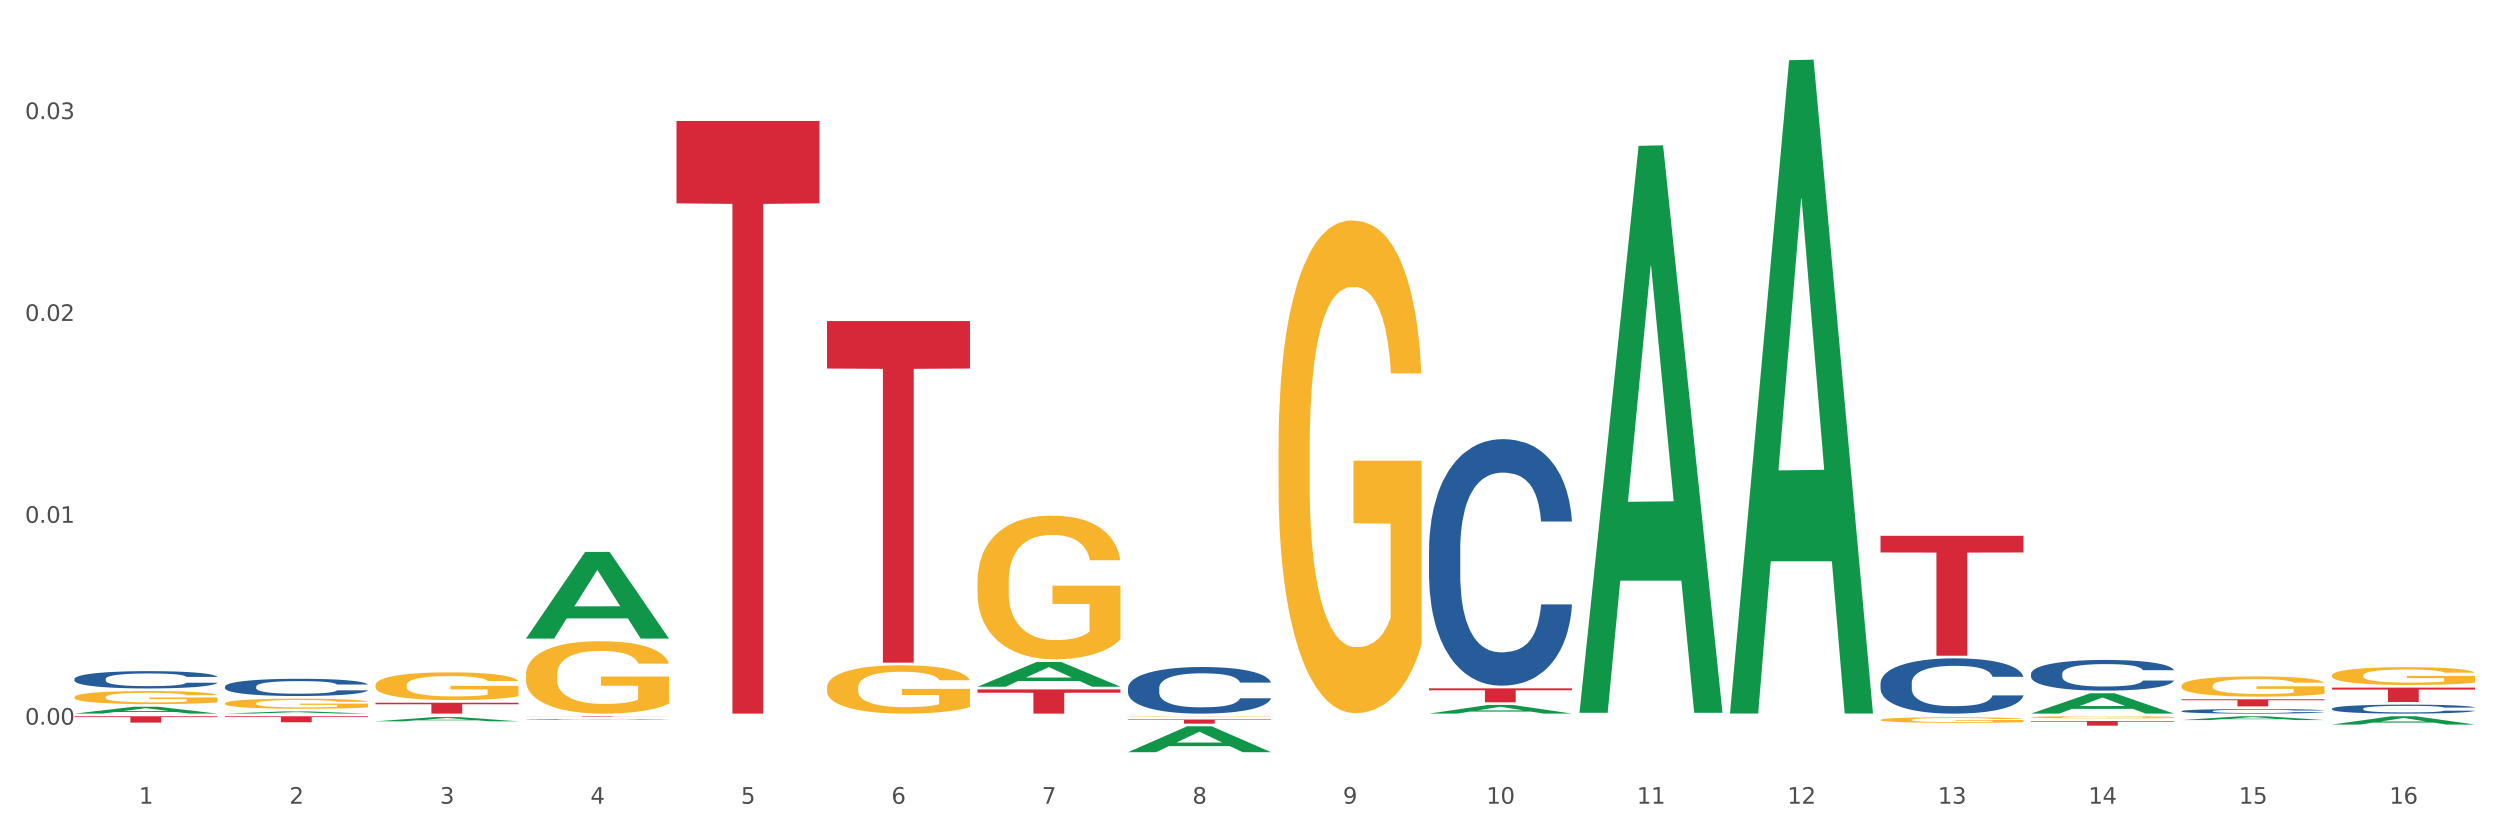 <?xml version="1.0" encoding="utf-8" standalone="no"?>
<!DOCTYPE svg PUBLIC "-//W3C//DTD SVG 1.1//EN"
  "http://www.w3.org/Graphics/SVG/1.1/DTD/svg11.dtd">
<svg xmlns:xlink="http://www.w3.org/1999/xlink" width="1080pt" height="360pt" viewBox="0 0 1080 360" xmlns="http://www.w3.org/2000/svg" version="1.1">
 <rect x="0" y="0" width="1080" height="360" fill="#333333" stroke="none"/>
 <defs>
  <style type="text/css">*{stroke-linejoin: round; stroke-linecap: butt}</style>
 </defs>
 <g id="figure_1">
  <g id="patch_1">
   <path d="M 0 360 
L 1080 360 
L 1080 0 
L 0 0 
z
" style="fill: #ffffff; stroke: #ffffff; stroke-linejoin: miter"/>
  </g>
  <g id="axes_1">
   <g id="matplotlib.axis_1">
    <g id="xtick_1">
     <g id="text_1">
      <!-- 1 -->
      <g style="fill: #4d4d4d" transform="translate(60.004 347.204) scale(0.096 -0.096)">
       <defs>
        <path id="DejaVuSans-31" d="M 794 531 
L 1825 531 
L 1825 4091 
L 703 3866 
L 703 4441 
L 1819 4666 
L 2450 4666 
L 2450 531 
L 3481 531 
L 3481 0 
L 794 0 
L 794 531 
z
" transform="scale(0.016)"/>
       </defs>
       <use xlink:href="#DejaVuSans-31"/>
      </g>
     </g>
    </g>
    <g id="xtick_2">
     <g id="text_2">
      <!-- 2 -->
      <g style="fill: #4d4d4d" transform="translate(125.021 347.204) scale(0.096 -0.096)">
       <defs>
        <path id="DejaVuSans-32" d="M 1228 531 
L 3431 531 
L 3431 0 
L 469 0 
L 469 531 
Q 828 903 1448 1529 
Q 2069 2156 2228 2338 
Q 2531 2678 2651 2914 
Q 2772 3150 2772 3378 
Q 2772 3750 2511 3984 
Q 2250 4219 1831 4219 
Q 1534 4219 1204 4116 
Q 875 4013 500 3803 
L 500 4441 
Q 881 4594 1212 4672 
Q 1544 4750 1819 4750 
Q 2544 4750 2975 4387 
Q 3406 4025 3406 3419 
Q 3406 3131 3298 2873 
Q 3191 2616 2906 2266 
Q 2828 2175 2409 1742 
Q 1991 1309 1228 531 
z
" transform="scale(0.016)"/>
       </defs>
       <use xlink:href="#DejaVuSans-32"/>
      </g>
     </g>
    </g>
    <g id="xtick_3">
     <g id="text_3">
      <!-- 3 -->
      <g style="fill: #4d4d4d" transform="translate(190.039 347.204) scale(0.096 -0.096)">
       <defs>
        <path id="DejaVuSans-33" d="M 2597 2516 
Q 3050 2419 3304 2112 
Q 3559 1806 3559 1356 
Q 3559 666 3084 287 
Q 2609 -91 1734 -91 
Q 1441 -91 1130 -33 
Q 819 25 488 141 
L 488 750 
Q 750 597 1062 519 
Q 1375 441 1716 441 
Q 2309 441 2620 675 
Q 2931 909 2931 1356 
Q 2931 1769 2642 2001 
Q 2353 2234 1838 2234 
L 1294 2234 
L 1294 2753 
L 1863 2753 
Q 2328 2753 2575 2939 
Q 2822 3125 2822 3475 
Q 2822 3834 2567 4026 
Q 2313 4219 1838 4219 
Q 1578 4219 1281 4162 
Q 984 4106 628 3988 
L 628 4550 
Q 988 4650 1302 4700 
Q 1616 4750 1894 4750 
Q 2613 4750 3031 4423 
Q 3450 4097 3450 3541 
Q 3450 3153 3228 2886 
Q 3006 2619 2597 2516 
z
" transform="scale(0.016)"/>
       </defs>
       <use xlink:href="#DejaVuSans-33"/>
      </g>
     </g>
    </g>
    <g id="xtick_4">
     <g id="text_4">
      <!-- 4 -->
      <g style="fill: #4d4d4d" transform="translate(255.056 347.204) scale(0.096 -0.096)">
       <defs>
        <path id="DejaVuSans-34" d="M 2419 4116 
L 825 1625 
L 2419 1625 
L 2419 4116 
z
M 2253 4666 
L 3047 4666 
L 3047 1625 
L 3713 1625 
L 3713 1100 
L 3047 1100 
L 3047 0 
L 2419 0 
L 2419 1100 
L 313 1100 
L 313 1709 
L 2253 4666 
z
" transform="scale(0.016)"/>
       </defs>
       <use xlink:href="#DejaVuSans-34"/>
      </g>
     </g>
    </g>
    <g id="xtick_5">
     <g id="text_5">
      <!-- 5 -->
      <g style="fill: #4d4d4d" transform="translate(320.073 347.204) scale(0.096 -0.096)">
       <defs>
        <path id="DejaVuSans-35" d="M 691 4666 
L 3169 4666 
L 3169 4134 
L 1269 4134 
L 1269 2991 
Q 1406 3038 1543 3061 
Q 1681 3084 1819 3084 
Q 2600 3084 3056 2656 
Q 3513 2228 3513 1497 
Q 3513 744 3044 326 
Q 2575 -91 1722 -91 
Q 1428 -91 1123 -41 
Q 819 9 494 109 
L 494 744 
Q 775 591 1075 516 
Q 1375 441 1709 441 
Q 2250 441 2565 725 
Q 2881 1009 2881 1497 
Q 2881 1984 2565 2268 
Q 2250 2553 1709 2553 
Q 1456 2553 1204 2497 
Q 953 2441 691 2322 
L 691 4666 
z
" transform="scale(0.016)"/>
       </defs>
       <use xlink:href="#DejaVuSans-35"/>
      </g>
     </g>
    </g>
    <g id="xtick_6">
     <g id="text_6">
      <!-- 6 -->
      <g style="fill: #4d4d4d" transform="translate(385.09 347.204) scale(0.096 -0.096)">
       <defs>
        <path id="DejaVuSans-36" d="M 2113 2584 
Q 1688 2584 1439 2293 
Q 1191 2003 1191 1497 
Q 1191 994 1439 701 
Q 1688 409 2113 409 
Q 2538 409 2786 701 
Q 3034 994 3034 1497 
Q 3034 2003 2786 2293 
Q 2538 2584 2113 2584 
z
M 3366 4563 
L 3366 3988 
Q 3128 4100 2886 4159 
Q 2644 4219 2406 4219 
Q 1781 4219 1451 3797 
Q 1122 3375 1075 2522 
Q 1259 2794 1537 2939 
Q 1816 3084 2150 3084 
Q 2853 3084 3261 2657 
Q 3669 2231 3669 1497 
Q 3669 778 3244 343 
Q 2819 -91 2113 -91 
Q 1303 -91 875 529 
Q 447 1150 447 2328 
Q 447 3434 972 4092 
Q 1497 4750 2381 4750 
Q 2619 4750 2861 4703 
Q 3103 4656 3366 4563 
z
" transform="scale(0.016)"/>
       </defs>
       <use xlink:href="#DejaVuSans-36"/>
      </g>
     </g>
    </g>
    <g id="xtick_7">
     <g id="text_7">
      <!-- 7 -->
      <g style="fill: #4d4d4d" transform="translate(450.108 347.204) scale(0.096 -0.096)">
       <defs>
        <path id="DejaVuSans-37" d="M 525 4666 
L 3525 4666 
L 3525 4397 
L 1831 0 
L 1172 0 
L 2766 4134 
L 525 4134 
L 525 4666 
z
" transform="scale(0.016)"/>
       </defs>
       <use xlink:href="#DejaVuSans-37"/>
      </g>
     </g>
    </g>
    <g id="xtick_8">
     <g id="text_8">
      <!-- 8 -->
      <g style="fill: #4d4d4d" transform="translate(515.125 347.204) scale(0.096 -0.096)">
       <defs>
        <path id="DejaVuSans-38" d="M 2034 2216 
Q 1584 2216 1326 1975 
Q 1069 1734 1069 1313 
Q 1069 891 1326 650 
Q 1584 409 2034 409 
Q 2484 409 2743 651 
Q 3003 894 3003 1313 
Q 3003 1734 2745 1975 
Q 2488 2216 2034 2216 
z
M 1403 2484 
Q 997 2584 770 2862 
Q 544 3141 544 3541 
Q 544 4100 942 4425 
Q 1341 4750 2034 4750 
Q 2731 4750 3128 4425 
Q 3525 4100 3525 3541 
Q 3525 3141 3298 2862 
Q 3072 2584 2669 2484 
Q 3125 2378 3379 2068 
Q 3634 1759 3634 1313 
Q 3634 634 3220 271 
Q 2806 -91 2034 -91 
Q 1263 -91 848 271 
Q 434 634 434 1313 
Q 434 1759 690 2068 
Q 947 2378 1403 2484 
z
M 1172 3481 
Q 1172 3119 1398 2916 
Q 1625 2713 2034 2713 
Q 2441 2713 2670 2916 
Q 2900 3119 2900 3481 
Q 2900 3844 2670 4047 
Q 2441 4250 2034 4250 
Q 1625 4250 1398 4047 
Q 1172 3844 1172 3481 
z
" transform="scale(0.016)"/>
       </defs>
       <use xlink:href="#DejaVuSans-38"/>
      </g>
     </g>
    </g>
    <g id="xtick_9">
     <g id="text_9">
      <!-- 9 -->
      <g style="fill: #4d4d4d" transform="translate(580.142 347.204) scale(0.096 -0.096)">
       <defs>
        <path id="DejaVuSans-39" d="M 703 97 
L 703 672 
Q 941 559 1184 500 
Q 1428 441 1663 441 
Q 2288 441 2617 861 
Q 2947 1281 2994 2138 
Q 2813 1869 2534 1725 
Q 2256 1581 1919 1581 
Q 1219 1581 811 2004 
Q 403 2428 403 3163 
Q 403 3881 828 4315 
Q 1253 4750 1959 4750 
Q 2769 4750 3195 4129 
Q 3622 3509 3622 2328 
Q 3622 1225 3098 567 
Q 2575 -91 1691 -91 
Q 1453 -91 1209 -44 
Q 966 3 703 97 
z
M 1959 2075 
Q 2384 2075 2632 2365 
Q 2881 2656 2881 3163 
Q 2881 3666 2632 3958 
Q 2384 4250 1959 4250 
Q 1534 4250 1286 3958 
Q 1038 3666 1038 3163 
Q 1038 2656 1286 2365 
Q 1534 2075 1959 2075 
z
" transform="scale(0.016)"/>
       </defs>
       <use xlink:href="#DejaVuSans-39"/>
      </g>
     </g>
    </g>
    <g id="xtick_10">
     <g id="text_10">
      <!-- 10 -->
      <g style="fill: #4d4d4d" transform="translate(642.105 347.204) scale(0.096 -0.096)">
       <defs>
        <path id="DejaVuSans-30" d="M 2034 4250 
Q 1547 4250 1301 3770 
Q 1056 3291 1056 2328 
Q 1056 1369 1301 889 
Q 1547 409 2034 409 
Q 2525 409 2770 889 
Q 3016 1369 3016 2328 
Q 3016 3291 2770 3770 
Q 2525 4250 2034 4250 
z
M 2034 4750 
Q 2819 4750 3233 4129 
Q 3647 3509 3647 2328 
Q 3647 1150 3233 529 
Q 2819 -91 2034 -91 
Q 1250 -91 836 529 
Q 422 1150 422 2328 
Q 422 3509 836 4129 
Q 1250 4750 2034 4750 
z
" transform="scale(0.016)"/>
       </defs>
       <use xlink:href="#DejaVuSans-31"/>
       <use xlink:href="#DejaVuSans-30" transform="translate(63.623 0)"/>
      </g>
     </g>
    </g>
    <g id="xtick_11">
     <g id="text_11">
      <!-- 11 -->
      <g style="fill: #4d4d4d" transform="translate(707.123 347.204) scale(0.096 -0.096)">
       <use xlink:href="#DejaVuSans-31"/>
       <use xlink:href="#DejaVuSans-31" transform="translate(63.623 0)"/>
      </g>
     </g>
    </g>
    <g id="xtick_12">
     <g id="text_12">
      <!-- 12 -->
      <g style="fill: #4d4d4d" transform="translate(772.14 347.204) scale(0.096 -0.096)">
       <use xlink:href="#DejaVuSans-31"/>
       <use xlink:href="#DejaVuSans-32" transform="translate(63.623 0)"/>
      </g>
     </g>
    </g>
    <g id="xtick_13">
     <g id="text_13">
      <!-- 13 -->
      <g style="fill: #4d4d4d" transform="translate(837.157 347.204) scale(0.096 -0.096)">
       <use xlink:href="#DejaVuSans-31"/>
       <use xlink:href="#DejaVuSans-33" transform="translate(63.623 0)"/>
      </g>
     </g>
    </g>
    <g id="xtick_14">
     <g id="text_14">
      <!-- 14 -->
      <g style="fill: #4d4d4d" transform="translate(902.174 347.204) scale(0.096 -0.096)">
       <use xlink:href="#DejaVuSans-31"/>
       <use xlink:href="#DejaVuSans-34" transform="translate(63.623 0)"/>
      </g>
     </g>
    </g>
    <g id="xtick_15">
     <g id="text_15">
      <!-- 15 -->
      <g style="fill: #4d4d4d" transform="translate(967.192 347.204) scale(0.096 -0.096)">
       <use xlink:href="#DejaVuSans-31"/>
       <use xlink:href="#DejaVuSans-35" transform="translate(63.623 0)"/>
      </g>
     </g>
    </g>
    <g id="xtick_16">
     <g id="text_16">
      <!-- 16 -->
      <g style="fill: #4d4d4d" transform="translate(1032.209 347.204) scale(0.096 -0.096)">
       <use xlink:href="#DejaVuSans-31"/>
       <use xlink:href="#DejaVuSans-36" transform="translate(63.623 0)"/>
      </g>
     </g>
    </g>
    <g id="xtick_17"/>
    <g id="xtick_18"/>
    <g id="xtick_19"/>
    <g id="xtick_20"/>
    <g id="xtick_21"/>
    <g id="xtick_22"/>
    <g id="xtick_23"/>
    <g id="xtick_24"/>
    <g id="xtick_25"/>
    <g id="xtick_26"/>
    <g id="xtick_27"/>
    <g id="xtick_28"/>
    <g id="xtick_29"/>
    <g id="xtick_30"/>
    <g id="xtick_31"/>
   </g>
   <g id="matplotlib.axis_2">
    <g id="ytick_1">
     <g id="text_17">
      <!-- 0.00 -->
      <g style="fill: #4d4d4d" transform="translate(10.8 313.062) scale(0.096 -0.096)">
       <defs>
        <path id="DejaVuSans-2e" d="M 684 794 
L 1344 794 
L 1344 0 
L 684 0 
L 684 794 
z
" transform="scale(0.016)"/>
       </defs>
       <use xlink:href="#DejaVuSans-30"/>
       <use xlink:href="#DejaVuSans-2e" transform="translate(63.623 0)"/>
       <use xlink:href="#DejaVuSans-30" transform="translate(95.41 0)"/>
       <use xlink:href="#DejaVuSans-30" transform="translate(159.033 0)"/>
      </g>
     </g>
    </g>
    <g id="ytick_2">
     <g id="text_18">
      <!-- 0.01 -->
      <g style="fill: #4d4d4d" transform="translate(10.8 225.857) scale(0.096 -0.096)">
       <use xlink:href="#DejaVuSans-30"/>
       <use xlink:href="#DejaVuSans-2e" transform="translate(63.623 0)"/>
       <use xlink:href="#DejaVuSans-30" transform="translate(95.41 0)"/>
       <use xlink:href="#DejaVuSans-31" transform="translate(159.033 0)"/>
      </g>
     </g>
    </g>
    <g id="ytick_3">
     <g id="text_19">
      <!-- 0.02 -->
      <g style="fill: #4d4d4d" transform="translate(10.8 138.651) scale(0.096 -0.096)">
       <use xlink:href="#DejaVuSans-30"/>
       <use xlink:href="#DejaVuSans-2e" transform="translate(63.623 0)"/>
       <use xlink:href="#DejaVuSans-30" transform="translate(95.41 0)"/>
       <use xlink:href="#DejaVuSans-32" transform="translate(159.033 0)"/>
      </g>
     </g>
    </g>
    <g id="ytick_4">
     <g id="text_20">
      <!-- 0.03 -->
      <g style="fill: #4d4d4d" transform="translate(10.8 51.445) scale(0.096 -0.096)">
       <use xlink:href="#DejaVuSans-30"/>
       <use xlink:href="#DejaVuSans-2e" transform="translate(63.623 0)"/>
       <use xlink:href="#DejaVuSans-30" transform="translate(95.41 0)"/>
       <use xlink:href="#DejaVuSans-33" transform="translate(159.033 0)"/>
      </g>
     </g>
    </g>
    <g id="ytick_5"/>
    <g id="ytick_6"/>
    <g id="ytick_7"/>
   </g>
   <g id="PolyCollection_1">
    <path d="M 32.175 308.275 
L 32.239 308.272 
L 57.709 305.317 
L 68.28 305.314 
L 93.941 308.281 
L 81.715 308.281 
L 76.176 307.59 
L 49.877 307.59 
L 49.686 307.601 
L 44.337 308.281 
L 32.175 308.281 
L 32.175 308.275 
L 53.188 307.177 
L 72.864 307.175 
L 63.122 305.946 
L 62.995 305.941 
L 62.867 305.949 
L 53.125 307.175 
L 53.188 307.177 
L 32.175 308.275 
z
" clip-path="url(#p43e064cd94)" style="fill: #109648"/>
    <path d="M 942.416 296.248 
L 942.489 296.24 
L 942.489 295.953 
L 942.635 295.706 
L 943.364 295.107 
L 944.458 294.612 
L 945.26 294.349 
L 946.063 294.133 
L 947.011 293.918 
L 948.177 293.694 
L 950.292 293.367 
L 951.605 293.2 
L 953.209 293.024 
L 956.126 292.769 
L 958.241 292.625 
L 960.429 292.505 
L 964.002 292.362 
L 966.335 292.298 
L 968.815 292.25 
L 971.805 292.218 
L 974.065 292.21 
L 979.024 292.234 
L 983.254 292.306 
L 985.296 292.362 
L 987.921 292.457 
L 989.306 292.521 
L 991.567 292.649 
L 993.901 292.817 
L 995.505 292.96 
L 997.911 293.232 
L 999.734 293.503 
L 1001.412 293.838 
L 1002.287 294.07 
L 1002.943 294.285 
L 1003.526 294.532 
L 1004.11 294.923 
L 990.984 294.923 
L 990.473 294.644 
L 989.671 294.381 
L 988.504 294.125 
L 987.483 293.966 
L 985.733 293.766 
L 984.129 293.639 
L 982.451 293.543 
L 980.41 293.463 
L 978.805 293.423 
L 976.545 293.391 
L 972.096 293.399 
L 969.106 293.463 
L 967.065 293.543 
L 965.752 293.615 
L 964.585 293.694 
L 963.273 293.806 
L 961.741 293.974 
L 960.647 294.125 
L 959.553 294.317 
L 958.678 294.508 
L 957.876 294.732 
L 957.22 294.971 
L 956.709 295.219 
L 956.272 295.522 
L 955.907 296.025 
L 955.907 297.118 
L 956.053 297.365 
L 956.418 297.693 
L 956.855 297.94 
L 957.585 298.235 
L 958.241 298.435 
L 959.481 298.722 
L 960.866 298.962 
L 961.96 299.113 
L 963.054 299.241 
L 964.95 299.417 
L 967.065 299.56 
L 968.888 299.648 
L 971.367 299.728 
L 973.044 299.76 
L 974.503 299.776 
L 978.076 299.776 
L 980.628 299.752 
L 983.472 299.696 
L 985.66 299.624 
L 987.483 299.536 
L 989.525 299.393 
L 990.838 299.257 
L 990.838 297.589 
L 974.795 297.581 
L 974.795 296.472 
L 1004.183 296.472 
L 1004.183 299.728 
L 1002.943 299.895 
L 1001.558 300.047 
L 1000.099 300.183 
L 997.911 300.35 
L 995.286 300.51 
L 992.953 300.622 
L 990.473 300.717 
L 987.556 300.805 
L 983.764 300.885 
L 981.431 300.917 
L 978.514 300.941 
L 975.086 300.949 
L 972.096 300.933 
L 969.179 300.893 
L 966.117 300.821 
L 963.127 300.717 
L 960.866 300.614 
L 958.605 300.486 
L 956.199 300.318 
L 954.303 300.159 
L 952.844 300.015 
L 951.24 299.832 
L 949.49 299.592 
L 948.177 299.377 
L 947.011 299.153 
L 945.771 298.866 
L 944.896 298.618 
L 944.021 298.307 
L 943.51 298.076 
L 942.927 297.717 
L 942.489 297.214 
L 942.416 296.248 
z
" clip-path="url(#p43e064cd94)" style="fill: #f7b32b"/>
    <path d="M 1007.434 291.772 
L 1007.507 291.765 
L 1007.507 291.512 
L 1007.652 291.293 
L 1008.382 290.766 
L 1009.475 290.329 
L 1010.278 290.097 
L 1011.08 289.907 
L 1012.028 289.717 
L 1013.195 289.52 
L 1015.309 289.232 
L 1016.622 289.084 
L 1018.226 288.929 
L 1021.143 288.704 
L 1023.258 288.577 
L 1025.446 288.472 
L 1029.019 288.345 
L 1031.353 288.289 
L 1033.832 288.247 
L 1036.822 288.218 
L 1039.083 288.211 
L 1044.041 288.233 
L 1048.271 288.296 
L 1050.313 288.345 
L 1052.938 288.43 
L 1054.324 288.486 
L 1056.584 288.598 
L 1058.918 288.746 
L 1060.522 288.873 
L 1062.929 289.112 
L 1064.752 289.351 
L 1066.429 289.647 
L 1067.304 289.851 
L 1067.96 290.041 
L 1068.544 290.259 
L 1069.127 290.604 
L 1056.001 290.604 
L 1055.49 290.358 
L 1054.688 290.125 
L 1053.521 289.9 
L 1052.5 289.759 
L 1050.75 289.584 
L 1049.146 289.471 
L 1047.469 289.387 
L 1045.427 289.316 
L 1043.823 289.281 
L 1041.562 289.253 
L 1037.114 289.26 
L 1034.124 289.316 
L 1032.082 289.387 
L 1030.769 289.45 
L 1029.602 289.52 
L 1028.29 289.619 
L 1026.758 289.766 
L 1025.665 289.9 
L 1024.571 290.069 
L 1023.696 290.238 
L 1022.893 290.435 
L 1022.237 290.646 
L 1021.727 290.864 
L 1021.289 291.132 
L 1020.925 291.575 
L 1020.925 292.539 
L 1021.07 292.757 
L 1021.435 293.045 
L 1021.873 293.264 
L 1022.602 293.524 
L 1023.258 293.7 
L 1024.498 293.953 
L 1025.883 294.164 
L 1026.977 294.298 
L 1028.071 294.411 
L 1029.967 294.565 
L 1032.082 294.692 
L 1033.905 294.769 
L 1036.384 294.84 
L 1038.062 294.868 
L 1039.52 294.882 
L 1043.093 294.882 
L 1045.646 294.861 
L 1048.49 294.812 
L 1050.677 294.748 
L 1052.5 294.671 
L 1054.542 294.544 
L 1055.855 294.425 
L 1055.855 292.954 
L 1039.812 292.947 
L 1039.812 291.969 
L 1069.2 291.969 
L 1069.2 294.84 
L 1067.96 294.987 
L 1066.575 295.121 
L 1065.116 295.241 
L 1062.929 295.389 
L 1060.303 295.529 
L 1057.97 295.628 
L 1055.49 295.712 
L 1052.573 295.79 
L 1048.781 295.86 
L 1046.448 295.888 
L 1043.531 295.909 
L 1040.103 295.916 
L 1037.114 295.902 
L 1034.197 295.867 
L 1031.134 295.804 
L 1028.144 295.712 
L 1025.883 295.621 
L 1023.623 295.508 
L 1021.216 295.36 
L 1019.32 295.22 
L 1017.862 295.093 
L 1016.257 294.931 
L 1014.507 294.72 
L 1013.195 294.53 
L 1012.028 294.333 
L 1010.788 294.08 
L 1009.913 293.862 
L 1009.038 293.587 
L 1008.527 293.383 
L 1007.944 293.067 
L 1007.507 292.623 
L 1007.434 291.772 
z
" clip-path="url(#p43e064cd94)" style="fill: #f7b32b"/>
    <path d="M 97.192 303.839 
L 97.265 303.835 
L 97.265 303.691 
L 97.411 303.567 
L 98.14 303.268 
L 99.234 303.021 
L 100.036 302.889 
L 100.838 302.781 
L 101.786 302.673 
L 102.953 302.562 
L 105.068 302.398 
L 106.381 302.314 
L 107.985 302.227 
L 110.902 302.099 
L 113.017 302.027 
L 115.204 301.967 
L 118.778 301.895 
L 121.111 301.864 
L 123.591 301.84 
L 126.58 301.824 
L 128.841 301.82 
L 133.8 301.832 
L 138.03 301.868 
L 140.071 301.895 
L 142.697 301.943 
L 144.082 301.975 
L 146.343 302.039 
L 148.676 302.123 
L 150.281 302.195 
L 152.687 302.33 
L 154.51 302.466 
L 156.188 302.634 
L 157.063 302.749 
L 157.719 302.857 
L 158.302 302.981 
L 158.886 303.176 
L 145.759 303.176 
L 145.249 303.037 
L 144.447 302.905 
L 143.28 302.777 
L 142.259 302.697 
L 140.509 302.598 
L 138.905 302.534 
L 137.227 302.486 
L 135.185 302.446 
L 133.581 302.426 
L 131.321 302.41 
L 126.872 302.414 
L 123.882 302.446 
L 121.84 302.486 
L 120.528 302.522 
L 119.361 302.562 
L 118.048 302.618 
L 116.517 302.701 
L 115.423 302.777 
L 114.329 302.873 
L 113.454 302.969 
L 112.652 303.08 
L 111.996 303.2 
L 111.485 303.324 
L 111.048 303.475 
L 110.683 303.727 
L 110.683 304.273 
L 110.829 304.397 
L 111.194 304.561 
L 111.631 304.684 
L 112.36 304.832 
L 113.017 304.932 
L 114.256 305.075 
L 115.642 305.195 
L 116.736 305.271 
L 117.83 305.335 
L 119.726 305.422 
L 121.84 305.494 
L 123.664 305.538 
L 126.143 305.578 
L 127.82 305.594 
L 129.279 305.602 
L 132.852 305.602 
L 135.404 305.59 
L 138.248 305.562 
L 140.436 305.526 
L 142.259 305.482 
L 144.301 305.411 
L 145.614 305.343 
L 145.614 304.509 
L 129.57 304.505 
L 129.57 303.95 
L 158.959 303.95 
L 158.959 305.578 
L 157.719 305.662 
L 156.333 305.738 
L 154.875 305.805 
L 152.687 305.889 
L 150.062 305.969 
L 147.728 306.025 
L 145.249 306.073 
L 142.332 306.117 
L 138.54 306.157 
L 136.206 306.173 
L 133.289 306.185 
L 129.862 306.189 
L 126.872 306.181 
L 123.955 306.161 
L 120.892 306.125 
L 117.903 306.073 
L 115.642 306.021 
L 113.381 305.957 
L 110.975 305.873 
L 109.079 305.794 
L 107.62 305.722 
L 106.016 305.63 
L 104.266 305.51 
L 102.953 305.403 
L 101.786 305.291 
L 100.547 305.147 
L 99.672 305.023 
L 98.797 304.868 
L 98.286 304.752 
L 97.703 304.573 
L 97.265 304.321 
L 97.192 303.839 
z
" clip-path="url(#p43e064cd94)" style="fill: #f7b32b"/>
    <path d="M 162.209 296.001 
L 162.282 295.99 
L 162.282 295.596 
L 162.428 295.256 
L 163.157 294.435 
L 164.251 293.757 
L 165.054 293.395 
L 165.856 293.1 
L 166.804 292.804 
L 167.97 292.498 
L 170.085 292.049 
L 171.398 291.819 
L 173.002 291.578 
L 175.919 291.228 
L 178.034 291.031 
L 180.222 290.867 
L 183.795 290.67 
L 186.128 290.582 
L 188.608 290.517 
L 191.598 290.473 
L 193.858 290.462 
L 198.817 290.495 
L 203.047 290.593 
L 205.089 290.67 
L 207.714 290.801 
L 209.099 290.889 
L 211.36 291.064 
L 213.694 291.294 
L 215.298 291.491 
L 217.704 291.863 
L 219.528 292.235 
L 221.205 292.695 
L 222.08 293.012 
L 222.736 293.308 
L 223.32 293.647 
L 223.903 294.184 
L 210.777 294.184 
L 210.266 293.8 
L 209.464 293.439 
L 208.297 293.089 
L 207.276 292.87 
L 205.526 292.596 
L 203.922 292.421 
L 202.245 292.29 
L 200.203 292.18 
L 198.598 292.126 
L 196.338 292.082 
L 191.889 292.093 
L 188.9 292.18 
L 186.858 292.29 
L 185.545 292.388 
L 184.378 292.498 
L 183.066 292.651 
L 181.534 292.881 
L 180.44 293.089 
L 179.347 293.352 
L 178.471 293.614 
L 177.669 293.921 
L 177.013 294.249 
L 176.503 294.589 
L 176.065 295.004 
L 175.7 295.694 
L 175.7 297.194 
L 175.846 297.533 
L 176.211 297.982 
L 176.648 298.321 
L 177.378 298.726 
L 178.034 299 
L 179.274 299.394 
L 180.659 299.722 
L 181.753 299.93 
L 182.847 300.105 
L 184.743 300.346 
L 186.858 300.543 
L 188.681 300.664 
L 191.16 300.773 
L 192.837 300.817 
L 194.296 300.839 
L 197.869 300.839 
L 200.422 300.806 
L 203.266 300.729 
L 205.453 300.631 
L 207.276 300.51 
L 209.318 300.313 
L 210.631 300.127 
L 210.631 297.84 
L 194.588 297.829 
L 194.588 296.307 
L 223.976 296.307 
L 223.976 300.773 
L 222.736 301.003 
L 221.351 301.211 
L 219.892 301.397 
L 217.704 301.627 
L 215.079 301.846 
L 212.746 301.999 
L 210.266 302.13 
L 207.349 302.251 
L 203.557 302.36 
L 201.224 302.404 
L 198.307 302.437 
L 194.879 302.448 
L 191.889 302.426 
L 188.972 302.371 
L 185.91 302.273 
L 182.92 302.13 
L 180.659 301.988 
L 178.399 301.813 
L 175.992 301.583 
L 174.096 301.364 
L 172.638 301.167 
L 171.033 300.915 
L 169.283 300.587 
L 167.97 300.291 
L 166.804 299.985 
L 165.564 299.591 
L 164.689 299.252 
L 163.814 298.825 
L 163.303 298.507 
L 162.72 298.015 
L 162.282 297.325 
L 162.209 296.001 
z
" clip-path="url(#p43e064cd94)" style="fill: #f7b32b"/>
    <path d="M 227.227 291.459 
L 227.3 291.43 
L 227.3 290.402 
L 227.445 289.517 
L 228.175 287.375 
L 229.269 285.604 
L 230.071 284.661 
L 230.873 283.89 
L 231.821 283.119 
L 232.988 282.319 
L 235.102 281.148 
L 236.415 280.549 
L 238.019 279.92 
L 240.936 279.006 
L 243.051 278.492 
L 245.239 278.064 
L 248.812 277.55 
L 251.146 277.321 
L 253.625 277.15 
L 256.615 277.036 
L 258.876 277.007 
L 263.834 277.093 
L 268.064 277.35 
L 270.106 277.55 
L 272.731 277.893 
L 274.117 278.121 
L 276.377 278.578 
L 278.711 279.178 
L 280.315 279.692 
L 282.722 280.663 
L 284.545 281.634 
L 286.222 282.834 
L 287.097 283.662 
L 287.753 284.433 
L 288.337 285.318 
L 288.92 286.718 
L 275.794 286.718 
L 275.283 285.718 
L 274.481 284.776 
L 273.315 283.862 
L 272.294 283.29 
L 270.543 282.576 
L 268.939 282.12 
L 267.262 281.777 
L 265.22 281.491 
L 263.616 281.348 
L 261.355 281.234 
L 256.907 281.263 
L 253.917 281.491 
L 251.875 281.777 
L 250.562 282.034 
L 249.396 282.319 
L 248.083 282.719 
L 246.552 283.319 
L 245.458 283.862 
L 244.364 284.547 
L 243.489 285.233 
L 242.687 286.032 
L 242.03 286.889 
L 241.52 287.774 
L 241.082 288.86 
L 240.718 290.659 
L 240.718 294.572 
L 240.863 295.457 
L 241.228 296.628 
L 241.666 297.513 
L 242.395 298.57 
L 243.051 299.284 
L 244.291 300.312 
L 245.676 301.169 
L 246.77 301.712 
L 247.864 302.169 
L 249.76 302.797 
L 251.875 303.311 
L 253.698 303.625 
L 256.177 303.911 
L 257.855 304.025 
L 259.313 304.082 
L 262.886 304.082 
L 265.439 303.997 
L 268.283 303.797 
L 270.47 303.54 
L 272.294 303.225 
L 274.335 302.711 
L 275.648 302.226 
L 275.648 296.257 
L 259.605 296.228 
L 259.605 292.258 
L 288.993 292.258 
L 288.993 303.911 
L 287.753 304.511 
L 286.368 305.053 
L 284.909 305.539 
L 282.722 306.139 
L 280.096 306.71 
L 277.763 307.11 
L 275.283 307.452 
L 272.366 307.767 
L 268.574 308.052 
L 266.241 308.166 
L 263.324 308.252 
L 259.897 308.281 
L 256.907 308.224 
L 253.99 308.081 
L 250.927 307.824 
L 247.937 307.452 
L 245.676 307.081 
L 243.416 306.624 
L 241.009 306.024 
L 239.113 305.453 
L 237.655 304.939 
L 236.05 304.282 
L 234.3 303.425 
L 232.988 302.654 
L 231.821 301.855 
L 230.581 300.826 
L 229.706 299.941 
L 228.831 298.827 
L 228.321 297.999 
L 227.737 296.714 
L 227.3 294.914 
L 227.227 291.459 
z
" clip-path="url(#p43e064cd94)" style="fill: #f7b32b"/>
    <path d="M 357.261 297.049 
L 357.334 297.03 
L 357.334 296.343 
L 357.48 295.752 
L 358.209 294.322 
L 359.303 293.139 
L 360.105 292.51 
L 360.907 291.995 
L 361.855 291.48 
L 363.022 290.946 
L 365.137 290.165 
L 366.45 289.764 
L 368.054 289.345 
L 370.971 288.734 
L 373.086 288.391 
L 375.273 288.105 
L 378.847 287.762 
L 381.18 287.609 
L 383.66 287.495 
L 386.649 287.419 
L 388.91 287.4 
L 393.869 287.457 
L 398.098 287.628 
L 400.14 287.762 
L 402.766 287.991 
L 404.151 288.143 
L 406.412 288.448 
L 408.745 288.849 
L 410.35 289.192 
L 412.756 289.84 
L 414.579 290.489 
L 416.256 291.29 
L 417.132 291.843 
L 417.788 292.358 
L 418.371 292.949 
L 418.955 293.883 
L 405.828 293.883 
L 405.318 293.216 
L 404.516 292.586 
L 403.349 291.976 
L 402.328 291.595 
L 400.578 291.118 
L 398.974 290.813 
L 397.296 290.584 
L 395.254 290.393 
L 393.65 290.298 
L 391.39 290.222 
L 386.941 290.241 
L 383.951 290.393 
L 381.909 290.584 
L 380.597 290.756 
L 379.43 290.946 
L 378.117 291.213 
L 376.586 291.614 
L 375.492 291.976 
L 374.398 292.434 
L 373.523 292.892 
L 372.721 293.426 
L 372.065 293.998 
L 371.554 294.589 
L 371.117 295.313 
L 370.752 296.515 
L 370.752 299.127 
L 370.898 299.718 
L 371.263 300.5 
L 371.7 301.091 
L 372.429 301.797 
L 373.086 302.274 
L 374.325 302.96 
L 375.711 303.532 
L 376.805 303.895 
L 377.899 304.2 
L 379.795 304.619 
L 381.909 304.963 
L 383.733 305.172 
L 386.212 305.363 
L 387.889 305.439 
L 389.348 305.477 
L 392.921 305.477 
L 395.473 305.42 
L 398.317 305.287 
L 400.505 305.115 
L 402.328 304.905 
L 404.37 304.562 
L 405.683 304.238 
L 405.683 300.252 
L 389.639 300.233 
L 389.639 297.583 
L 419.028 297.583 
L 419.028 305.363 
L 417.788 305.763 
L 416.402 306.126 
L 414.944 306.45 
L 412.756 306.85 
L 410.131 307.232 
L 407.797 307.499 
L 405.318 307.728 
L 402.401 307.937 
L 398.609 308.128 
L 396.275 308.204 
L 393.358 308.262 
L 389.931 308.281 
L 386.941 308.242 
L 384.024 308.147 
L 380.961 307.976 
L 377.972 307.728 
L 375.711 307.48 
L 373.45 307.175 
L 371.044 306.774 
L 369.148 306.393 
L 367.689 306.049 
L 366.085 305.611 
L 364.335 305.039 
L 363.022 304.524 
L 361.855 303.99 
L 360.616 303.303 
L 359.741 302.712 
L 358.866 301.969 
L 358.355 301.416 
L 357.772 300.557 
L 357.334 299.356 
L 357.261 297.049 
z
" clip-path="url(#p43e064cd94)" style="fill: #f7b32b"/>
    <path d="M 422.278 251.432 
L 422.351 251.375 
L 422.351 249.334 
L 422.497 247.577 
L 423.226 243.325 
L 424.32 239.811 
L 425.122 237.94 
L 425.925 236.41 
L 426.873 234.879 
L 428.039 233.292 
L 430.154 230.968 
L 431.467 229.777 
L 433.071 228.53 
L 435.988 226.716 
L 438.103 225.696 
L 440.291 224.846 
L 443.864 223.825 
L 446.197 223.372 
L 448.677 223.032 
L 451.667 222.805 
L 453.927 222.748 
L 458.886 222.918 
L 463.116 223.428 
L 465.158 223.825 
L 467.783 224.505 
L 469.168 224.959 
L 471.429 225.866 
L 473.763 227.056 
L 475.367 228.077 
L 477.773 230.004 
L 479.596 231.931 
L 481.274 234.312 
L 482.149 235.956 
L 482.805 237.487 
L 483.389 239.244 
L 483.972 242.022 
L 470.846 242.022 
L 470.335 240.038 
L 469.533 238.167 
L 468.366 236.353 
L 467.345 235.219 
L 465.595 233.802 
L 463.991 232.895 
L 462.314 232.215 
L 460.272 231.648 
L 458.667 231.364 
L 456.407 231.138 
L 451.958 231.194 
L 448.969 231.648 
L 446.927 232.215 
L 445.614 232.725 
L 444.447 233.292 
L 443.135 234.085 
L 441.603 235.276 
L 440.509 236.353 
L 439.416 237.713 
L 438.54 239.074 
L 437.738 240.661 
L 437.082 242.362 
L 436.571 244.119 
L 436.134 246.273 
L 435.769 249.844 
L 435.769 257.61 
L 435.915 259.368 
L 436.28 261.692 
L 436.717 263.449 
L 437.447 265.547 
L 438.103 266.964 
L 439.343 269.005 
L 440.728 270.705 
L 441.822 271.782 
L 442.916 272.689 
L 444.812 273.936 
L 446.927 274.957 
L 448.75 275.58 
L 451.229 276.147 
L 452.906 276.374 
L 454.365 276.487 
L 457.938 276.487 
L 460.49 276.317 
L 463.334 275.92 
L 465.522 275.41 
L 467.345 274.787 
L 469.387 273.766 
L 470.7 272.803 
L 470.7 260.955 
L 454.657 260.898 
L 454.657 253.019 
L 484.045 253.019 
L 484.045 276.147 
L 482.805 277.337 
L 481.42 278.415 
L 479.961 279.378 
L 477.773 280.569 
L 475.148 281.702 
L 472.815 282.496 
L 470.335 283.176 
L 467.418 283.8 
L 463.626 284.367 
L 461.293 284.593 
L 458.376 284.763 
L 454.948 284.82 
L 451.958 284.707 
L 449.041 284.423 
L 445.979 283.913 
L 442.989 283.176 
L 440.728 282.439 
L 438.468 281.532 
L 436.061 280.342 
L 434.165 279.208 
L 432.707 278.188 
L 431.102 276.884 
L 429.352 275.183 
L 428.039 273.653 
L 426.873 272.066 
L 425.633 270.025 
L 424.758 268.268 
L 423.883 266.057 
L 423.372 264.413 
L 422.789 261.862 
L 422.351 258.291 
L 422.278 251.432 
z
" clip-path="url(#p43e064cd94)" style="fill: #f7b32b"/>
    <path d="M 487.296 309.53 
L 487.369 309.529 
L 487.369 309.521 
L 487.514 309.514 
L 488.244 309.497 
L 489.338 309.483 
L 490.14 309.476 
L 490.942 309.47 
L 491.89 309.464 
L 493.057 309.457 
L 495.171 309.448 
L 496.484 309.443 
L 498.088 309.438 
L 501.005 309.431 
L 503.12 309.427 
L 505.308 309.424 
L 508.881 309.42 
L 511.215 309.418 
L 513.694 309.416 
L 516.684 309.415 
L 518.945 309.415 
L 523.903 309.416 
L 528.133 309.418 
L 530.175 309.42 
L 532.8 309.422 
L 534.186 309.424 
L 536.446 309.428 
L 538.78 309.432 
L 540.384 309.436 
L 542.791 309.444 
L 544.614 309.452 
L 546.291 309.461 
L 547.166 309.468 
L 547.822 309.474 
L 548.406 309.481 
L 548.989 309.492 
L 535.863 309.492 
L 535.352 309.484 
L 534.55 309.477 
L 533.383 309.469 
L 532.363 309.465 
L 530.612 309.459 
L 529.008 309.456 
L 527.331 309.453 
L 525.289 309.451 
L 523.685 309.45 
L 521.424 309.449 
L 516.976 309.449 
L 513.986 309.451 
L 511.944 309.453 
L 510.631 309.455 
L 509.464 309.457 
L 508.152 309.46 
L 506.62 309.465 
L 505.527 309.469 
L 504.433 309.475 
L 503.558 309.48 
L 502.756 309.487 
L 502.099 309.493 
L 501.589 309.5 
L 501.151 309.509 
L 500.787 309.523 
L 500.787 309.554 
L 500.932 309.561 
L 501.297 309.57 
L 501.735 309.577 
L 502.464 309.586 
L 503.12 309.591 
L 504.36 309.6 
L 505.745 309.606 
L 506.839 309.611 
L 507.933 309.614 
L 509.829 309.619 
L 511.944 309.623 
L 513.767 309.626 
L 516.246 309.628 
L 517.924 309.629 
L 519.382 309.629 
L 522.955 309.629 
L 525.508 309.629 
L 528.352 309.627 
L 530.539 309.625 
L 532.363 309.623 
L 534.404 309.619 
L 535.717 309.615 
L 535.717 309.567 
L 519.674 309.567 
L 519.674 309.536 
L 549.062 309.536 
L 549.062 309.628 
L 547.822 309.633 
L 546.437 309.637 
L 544.978 309.641 
L 542.791 309.646 
L 540.165 309.65 
L 537.832 309.653 
L 535.352 309.656 
L 532.435 309.658 
L 528.643 309.661 
L 526.31 309.662 
L 523.393 309.662 
L 519.966 309.663 
L 516.976 309.662 
L 514.059 309.661 
L 510.996 309.659 
L 508.006 309.656 
L 505.745 309.653 
L 503.485 309.649 
L 501.078 309.645 
L 499.182 309.64 
L 497.724 309.636 
L 496.119 309.631 
L 494.369 309.624 
L 493.057 309.618 
L 491.89 309.612 
L 490.65 309.604 
L 489.775 309.597 
L 488.9 309.588 
L 488.39 309.581 
L 487.806 309.571 
L 487.369 309.557 
L 487.296 309.53 
z
" clip-path="url(#p43e064cd94)" style="fill: #f7b32b"/>
    <path d="M 552.313 193.572 
L 552.386 193.378 
L 552.386 186.379 
L 552.532 180.352 
L 553.261 165.771 
L 554.355 153.718 
L 555.157 147.302 
L 555.959 142.053 
L 556.907 136.804 
L 558.074 131.36 
L 560.189 123.389 
L 561.501 119.307 
L 563.106 115.03 
L 566.023 108.808 
L 568.137 105.309 
L 570.325 102.393 
L 573.898 98.893 
L 576.232 97.338 
L 578.711 96.172 
L 581.701 95.394 
L 583.962 95.2 
L 588.921 95.783 
L 593.15 97.533 
L 595.192 98.893 
L 597.817 101.226 
L 599.203 102.782 
L 601.464 105.892 
L 603.797 109.975 
L 605.401 113.474 
L 607.808 120.084 
L 609.631 126.694 
L 611.308 134.86 
L 612.183 140.498 
L 612.84 145.747 
L 613.423 151.773 
L 614.006 161.3 
L 600.88 161.3 
L 600.37 154.495 
L 599.567 148.08 
L 598.401 141.858 
L 597.38 137.97 
L 595.63 133.11 
L 594.025 129.999 
L 592.348 127.666 
L 590.306 125.722 
L 588.702 124.75 
L 586.441 123.973 
L 581.993 124.167 
L 579.003 125.722 
L 576.961 127.666 
L 575.649 129.416 
L 574.482 131.36 
L 573.169 134.082 
L 571.638 138.165 
L 570.544 141.858 
L 569.45 146.524 
L 568.575 151.19 
L 567.773 156.634 
L 567.116 162.466 
L 566.606 168.493 
L 566.168 175.881 
L 565.804 188.128 
L 565.804 214.763 
L 565.95 220.79 
L 566.314 228.761 
L 566.752 234.787 
L 567.481 241.981 
L 568.137 246.841 
L 569.377 253.84 
L 570.763 259.672 
L 571.856 263.366 
L 572.95 266.476 
L 574.846 270.753 
L 576.961 274.253 
L 578.784 276.391 
L 581.264 278.336 
L 582.941 279.113 
L 584.399 279.502 
L 587.973 279.502 
L 590.525 278.919 
L 593.369 277.558 
L 595.557 275.808 
L 597.38 273.67 
L 599.422 270.17 
L 600.734 266.865 
L 600.734 226.233 
L 584.691 226.039 
L 584.691 199.016 
L 614.079 199.016 
L 614.079 278.336 
L 612.84 282.418 
L 611.454 286.112 
L 609.996 289.417 
L 607.808 293.5 
L 605.183 297.388 
L 602.849 300.11 
L 600.37 302.443 
L 597.453 304.581 
L 593.661 306.525 
L 591.327 307.303 
L 588.41 307.886 
L 584.983 308.081 
L 581.993 307.692 
L 579.076 306.72 
L 576.013 304.97 
L 573.023 302.443 
L 570.763 299.915 
L 568.502 296.805 
L 566.096 292.722 
L 564.199 288.834 
L 562.741 285.334 
L 561.137 280.863 
L 559.387 275.031 
L 558.074 269.781 
L 556.907 264.338 
L 555.667 257.339 
L 554.792 251.312 
L 553.917 243.73 
L 553.407 238.092 
L 552.823 229.344 
L 552.386 217.096 
L 552.313 193.572 
z
" clip-path="url(#p43e064cd94)" style="fill: #f7b32b"/>
    <path d="M 812.382 310.974 
L 812.455 310.972 
L 812.455 310.893 
L 812.601 310.825 
L 813.33 310.66 
L 814.424 310.524 
L 815.226 310.451 
L 816.028 310.392 
L 816.976 310.333 
L 818.143 310.271 
L 820.258 310.181 
L 821.57 310.135 
L 823.175 310.086 
L 826.092 310.016 
L 828.206 309.976 
L 830.394 309.943 
L 833.967 309.904 
L 836.301 309.886 
L 838.78 309.873 
L 841.77 309.864 
L 844.031 309.862 
L 848.99 309.869 
L 853.219 309.889 
L 855.261 309.904 
L 857.886 309.93 
L 859.272 309.948 
L 861.532 309.983 
L 863.866 310.029 
L 865.47 310.069 
L 867.877 310.144 
L 869.7 310.218 
L 871.377 310.311 
L 872.252 310.374 
L 872.909 310.434 
L 873.492 310.502 
L 874.075 310.61 
L 860.949 310.61 
L 860.439 310.533 
L 859.636 310.46 
L 858.47 310.39 
L 857.449 310.346 
L 855.699 310.291 
L 854.094 310.256 
L 852.417 310.229 
L 850.375 310.207 
L 848.771 310.196 
L 846.51 310.187 
L 842.062 310.19 
L 839.072 310.207 
L 837.03 310.229 
L 835.717 310.249 
L 834.551 310.271 
L 833.238 310.302 
L 831.707 310.348 
L 830.613 310.39 
L 829.519 310.442 
L 828.644 310.495 
L 827.842 310.557 
L 827.185 310.623 
L 826.675 310.691 
L 826.237 310.774 
L 825.873 310.913 
L 825.873 311.214 
L 826.019 311.282 
L 826.383 311.372 
L 826.821 311.44 
L 827.55 311.522 
L 828.206 311.577 
L 829.446 311.656 
L 830.832 311.722 
L 831.925 311.764 
L 833.019 311.799 
L 834.915 311.847 
L 837.03 311.887 
L 838.853 311.911 
L 841.333 311.933 
L 843.01 311.942 
L 844.468 311.946 
L 848.042 311.946 
L 850.594 311.939 
L 853.438 311.924 
L 855.626 311.904 
L 857.449 311.88 
L 859.491 311.841 
L 860.803 311.803 
L 860.803 311.344 
L 844.76 311.342 
L 844.76 311.036 
L 874.148 311.036 
L 874.148 311.933 
L 872.909 311.979 
L 871.523 312.021 
L 870.065 312.058 
L 867.877 312.104 
L 865.252 312.148 
L 862.918 312.179 
L 860.439 312.205 
L 857.522 312.23 
L 853.73 312.252 
L 851.396 312.26 
L 848.479 312.267 
L 845.052 312.269 
L 842.062 312.265 
L 839.145 312.254 
L 836.082 312.234 
L 833.092 312.205 
L 830.832 312.177 
L 828.571 312.142 
L 826.164 312.096 
L 824.268 312.052 
L 822.81 312.012 
L 821.206 311.961 
L 819.455 311.895 
L 818.143 311.836 
L 816.976 311.775 
L 815.736 311.695 
L 814.861 311.627 
L 813.986 311.542 
L 813.476 311.478 
L 812.892 311.379 
L 812.455 311.24 
L 812.382 310.974 
z
" clip-path="url(#p43e064cd94)" style="fill: #f7b32b"/>
    <path d="M 877.399 309.841 
L 877.472 309.841 
L 877.472 309.81 
L 877.618 309.784 
L 878.347 309.721 
L 879.441 309.669 
L 880.243 309.641 
L 881.045 309.618 
L 881.993 309.596 
L 883.16 309.572 
L 885.275 309.537 
L 886.588 309.52 
L 888.192 309.501 
L 891.109 309.474 
L 893.224 309.459 
L 895.411 309.446 
L 898.985 309.431 
L 901.318 309.425 
L 903.798 309.419 
L 906.787 309.416 
L 909.048 309.415 
L 914.007 309.418 
L 918.236 309.425 
L 920.278 309.431 
L 922.904 309.441 
L 924.289 309.448 
L 926.55 309.462 
L 928.883 309.479 
L 930.488 309.494 
L 932.894 309.523 
L 934.717 309.552 
L 936.394 309.587 
L 937.27 309.612 
L 937.926 309.634 
L 938.509 309.66 
L 939.093 309.702 
L 925.966 309.702 
L 925.456 309.672 
L 924.654 309.644 
L 923.487 309.617 
L 922.466 309.601 
L 920.716 309.58 
L 919.111 309.566 
L 917.434 309.556 
L 915.392 309.547 
L 913.788 309.543 
L 911.527 309.54 
L 907.079 309.541 
L 904.089 309.547 
L 902.047 309.556 
L 900.735 309.563 
L 899.568 309.572 
L 898.255 309.584 
L 896.724 309.601 
L 895.63 309.617 
L 894.536 309.638 
L 893.661 309.658 
L 892.859 309.681 
L 892.203 309.707 
L 891.692 309.733 
L 891.255 309.765 
L 890.89 309.818 
L 890.89 309.933 
L 891.036 309.959 
L 891.4 309.994 
L 891.838 310.02 
L 892.567 310.051 
L 893.224 310.072 
L 894.463 310.103 
L 895.849 310.128 
L 896.943 310.144 
L 898.037 310.157 
L 899.933 310.176 
L 902.047 310.191 
L 903.87 310.2 
L 906.35 310.209 
L 908.027 310.212 
L 909.486 310.214 
L 913.059 310.214 
L 915.611 310.211 
L 918.455 310.205 
L 920.643 310.198 
L 922.466 310.189 
L 924.508 310.173 
L 925.82 310.159 
L 925.82 309.983 
L 909.777 309.982 
L 909.777 309.865 
L 939.166 309.865 
L 939.166 310.209 
L 937.926 310.226 
L 936.54 310.242 
L 935.082 310.257 
L 932.894 310.274 
L 930.269 310.291 
L 927.935 310.303 
L 925.456 310.313 
L 922.539 310.322 
L 918.747 310.331 
L 916.413 310.334 
L 913.496 310.337 
L 910.069 310.338 
L 907.079 310.336 
L 904.162 310.332 
L 901.099 310.324 
L 898.109 310.313 
L 895.849 310.302 
L 893.588 310.289 
L 891.182 310.271 
L 889.286 310.254 
L 887.827 310.239 
L 886.223 310.22 
L 884.473 310.194 
L 883.16 310.172 
L 881.993 310.148 
L 880.754 310.118 
L 879.879 310.092 
L 879.003 310.059 
L 878.493 310.034 
L 877.91 309.996 
L 877.472 309.943 
L 877.399 309.841 
z
" clip-path="url(#p43e064cd94)" style="fill: #f7b32b"/>
    <path d="M 227.227 310.892 
L 227.3 310.892 
L 227.3 310.885 
L 227.519 310.875 
L 228.322 310.857 
L 229.344 310.843 
L 231.096 310.827 
L 232.045 310.82 
L 233.287 310.813 
L 235.842 310.801 
L 238.762 310.79 
L 240.807 310.785 
L 242.34 310.781 
L 245.771 310.775 
L 247.743 310.772 
L 249.787 310.769 
L 251.539 310.768 
L 254.459 310.766 
L 256.796 310.765 
L 259.497 310.765 
L 261.76 310.765 
L 264.754 310.766 
L 269.134 310.769 
L 270.814 310.771 
L 273.077 310.774 
L 275.413 310.778 
L 277.312 310.783 
L 279.502 310.789 
L 281.765 310.796 
L 283.955 310.806 
L 285.489 310.815 
L 286.73 310.825 
L 287.825 310.836 
L 288.628 310.849 
L 288.993 310.86 
L 275.632 310.86 
L 275.267 310.85 
L 274.537 310.84 
L 273.807 310.833 
L 273.004 310.827 
L 271.763 310.821 
L 270.668 310.816 
L 268.842 310.812 
L 267.163 310.808 
L 265.776 310.807 
L 264.097 310.805 
L 260.519 310.804 
L 257.964 310.804 
L 256.358 310.804 
L 254.386 310.805 
L 252.707 310.807 
L 250.736 310.81 
L 249.203 310.814 
L 247.669 310.818 
L 246.793 310.821 
L 245.479 310.827 
L 244.603 310.832 
L 243.435 310.84 
L 242.778 310.845 
L 241.61 310.86 
L 241.099 310.871 
L 240.88 310.878 
L 240.734 310.887 
L 240.734 310.927 
L 241.172 310.945 
L 241.537 310.953 
L 242.121 310.962 
L 243.216 310.973 
L 244.822 310.984 
L 246.501 310.992 
L 247.889 310.997 
L 249.203 311.001 
L 250.517 311.004 
L 252.123 311.006 
L 253.437 311.008 
L 255.409 311.009 
L 257.745 311.01 
L 259.57 311.01 
L 263.294 311.009 
L 264.973 311.008 
L 266.579 311.006 
L 268.331 311.003 
L 269.718 311 
L 270.522 310.997 
L 271.836 310.992 
L 272.858 310.987 
L 273.734 310.981 
L 274.318 310.976 
L 274.975 310.968 
L 275.486 310.96 
L 275.632 310.955 
L 288.993 310.955 
L 288.701 310.964 
L 288.19 310.973 
L 287.168 310.986 
L 286.365 310.992 
L 285.124 311.001 
L 283.809 311.008 
L 281.984 311.016 
L 280.305 311.022 
L 278.553 311.027 
L 276.654 311.032 
L 273.223 311.039 
L 271.982 311.04 
L 269.353 311.043 
L 267.309 311.045 
L 264.316 311.047 
L 261.249 311.048 
L 258.037 311.048 
L 255.19 311.048 
L 252.05 311.046 
L 250.079 311.045 
L 247.889 311.042 
L 245.333 311.039 
L 242.924 311.034 
L 240.661 311.029 
L 238.543 311.023 
L 236.572 311.017 
L 234.017 311.005 
L 232.118 310.995 
L 230.731 310.984 
L 229.782 310.976 
L 228.833 310.965 
L 228.322 310.958 
L 227.519 310.939 
L 227.227 310.923 
L 227.227 310.892 
z
" clip-path="url(#p43e064cd94)" style="fill: #255c99"/>
    <path d="M 487.296 297.195 
L 487.369 297.177 
L 487.369 296.662 
L 487.588 295.964 
L 488.391 294.677 
L 489.413 293.702 
L 491.165 292.563 
L 492.114 292.085 
L 493.356 291.551 
L 495.911 290.687 
L 498.831 289.952 
L 500.876 289.548 
L 502.409 289.29 
L 505.84 288.831 
L 507.811 288.628 
L 509.856 288.463 
L 511.608 288.353 
L 514.528 288.224 
L 516.865 288.169 
L 519.566 288.15 
L 521.829 288.169 
L 524.823 288.242 
L 529.203 288.463 
L 530.883 288.592 
L 533.146 288.812 
L 535.482 289.106 
L 537.38 289.401 
L 539.571 289.823 
L 541.834 290.375 
L 544.024 291.073 
L 545.558 291.717 
L 546.799 292.397 
L 547.894 293.224 
L 548.697 294.125 
L 549.062 294.879 
L 535.701 294.879 
L 535.336 294.199 
L 534.606 293.463 
L 533.876 292.967 
L 533.073 292.563 
L 531.832 292.103 
L 530.737 291.809 
L 528.911 291.459 
L 527.232 291.239 
L 525.845 291.11 
L 524.166 291 
L 520.588 290.89 
L 518.033 290.89 
L 516.427 290.926 
L 514.455 291.018 
L 512.776 291.147 
L 510.805 291.368 
L 509.272 291.607 
L 507.738 291.919 
L 506.862 292.14 
L 505.548 292.544 
L 504.672 292.875 
L 503.504 293.445 
L 502.847 293.849 
L 501.679 294.897 
L 501.168 295.669 
L 500.949 296.202 
L 500.803 296.791 
L 500.803 299.659 
L 501.241 300.946 
L 501.606 301.497 
L 502.19 302.122 
L 503.285 302.931 
L 504.891 303.721 
L 506.57 304.291 
L 507.957 304.641 
L 509.272 304.898 
L 510.586 305.1 
L 512.192 305.284 
L 513.506 305.394 
L 515.478 305.505 
L 517.814 305.56 
L 519.639 305.56 
L 523.363 305.468 
L 525.042 305.376 
L 526.648 305.247 
L 528.4 305.045 
L 529.787 304.824 
L 530.591 304.659 
L 531.905 304.31 
L 532.927 303.942 
L 533.803 303.519 
L 534.387 303.152 
L 535.044 302.6 
L 535.555 301.975 
L 535.701 301.644 
L 549.062 301.644 
L 548.77 302.306 
L 548.259 302.949 
L 547.237 303.813 
L 546.434 304.31 
L 545.193 304.916 
L 543.878 305.431 
L 542.053 306.001 
L 540.374 306.424 
L 538.622 306.792 
L 536.723 307.122 
L 533.292 307.582 
L 532.051 307.711 
L 529.422 307.931 
L 527.378 308.06 
L 524.385 308.189 
L 521.318 308.262 
L 518.106 308.281 
L 515.258 308.244 
L 512.119 308.134 
L 510.148 308.023 
L 507.957 307.858 
L 505.402 307.6 
L 502.993 307.288 
L 500.73 306.92 
L 498.612 306.497 
L 496.641 306.019 
L 494.086 305.229 
L 492.187 304.457 
L 490.8 303.74 
L 489.851 303.133 
L 488.902 302.361 
L 488.391 301.828 
L 487.588 300.541 
L 487.296 299.346 
L 487.296 297.195 
z
" clip-path="url(#p43e064cd94)" style="fill: #255c99"/>
    <path d="M 617.33 237.563 
L 617.403 237.466 
L 617.403 234.742 
L 617.622 231.046 
L 618.425 224.238 
L 619.447 219.083 
L 621.2 213.053 
L 622.149 210.524 
L 623.39 207.703 
L 625.945 203.132 
L 628.866 199.241 
L 630.91 197.101 
L 632.443 195.74 
L 635.875 193.308 
L 637.846 192.238 
L 639.89 191.363 
L 641.642 190.779 
L 644.563 190.098 
L 646.899 189.806 
L 649.601 189.709 
L 651.864 189.806 
L 654.857 190.195 
L 659.238 191.363 
L 660.917 192.044 
L 663.18 193.211 
L 665.517 194.767 
L 667.415 196.323 
L 669.605 198.56 
L 671.869 201.478 
L 674.059 205.174 
L 675.592 208.578 
L 676.833 212.177 
L 677.928 216.554 
L 678.732 221.32 
L 679.097 225.308 
L 665.736 225.308 
L 665.371 221.709 
L 664.641 217.818 
L 663.91 215.192 
L 663.107 213.053 
L 661.866 210.621 
L 660.771 209.065 
L 658.946 207.217 
L 657.267 206.05 
L 655.879 205.369 
L 654.2 204.785 
L 650.623 204.202 
L 648.067 204.202 
L 646.461 204.396 
L 644.49 204.882 
L 642.811 205.563 
L 640.839 206.73 
L 639.306 207.995 
L 637.773 209.648 
L 636.897 210.815 
L 635.583 212.955 
L 634.707 214.706 
L 633.538 217.721 
L 632.881 219.861 
L 631.713 225.405 
L 631.202 229.49 
L 630.983 232.311 
L 630.837 235.423 
L 630.837 250.596 
L 631.275 257.405 
L 631.64 260.323 
L 632.224 263.63 
L 633.319 267.909 
L 634.926 272.092 
L 636.605 275.107 
L 637.992 276.955 
L 639.306 278.317 
L 640.62 279.387 
L 642.227 280.359 
L 643.541 280.943 
L 645.512 281.526 
L 647.848 281.818 
L 649.674 281.818 
L 653.397 281.332 
L 655.076 280.846 
L 656.683 280.165 
L 658.435 279.095 
L 659.822 277.928 
L 660.625 277.052 
L 661.939 275.204 
L 662.961 273.259 
L 663.837 271.022 
L 664.422 269.077 
L 665.079 266.159 
L 665.59 262.852 
L 665.736 261.101 
L 679.097 261.101 
L 678.805 264.602 
L 678.293 268.007 
L 677.271 272.578 
L 676.468 275.204 
L 675.227 278.414 
L 673.913 281.137 
L 672.088 284.153 
L 670.408 286.39 
L 668.656 288.335 
L 666.758 290.086 
L 663.326 292.517 
L 662.085 293.198 
L 659.457 294.365 
L 657.413 295.046 
L 654.419 295.727 
L 651.353 296.116 
L 648.14 296.213 
L 645.293 296.019 
L 642.154 295.435 
L 640.182 294.852 
L 637.992 293.976 
L 635.437 292.614 
L 633.027 290.961 
L 630.764 289.016 
L 628.647 286.779 
L 626.675 284.25 
L 624.12 280.067 
L 622.222 275.982 
L 620.835 272.189 
L 619.886 268.979 
L 618.936 264.894 
L 618.425 262.074 
L 617.622 255.265 
L 617.33 248.943 
L 617.33 237.563 
z
" clip-path="url(#p43e064cd94)" style="fill: #255c99"/>
    <path d="M 812.382 295.131 
L 812.455 295.109 
L 812.455 294.498 
L 812.674 293.67 
L 813.477 292.143 
L 814.499 290.987 
L 816.251 289.635 
L 817.201 289.068 
L 818.442 288.436 
L 820.997 287.411 
L 823.917 286.539 
L 825.962 286.059 
L 827.495 285.754 
L 830.926 285.209 
L 832.898 284.969 
L 834.942 284.772 
L 836.694 284.642 
L 839.615 284.489 
L 841.951 284.423 
L 844.652 284.402 
L 846.916 284.423 
L 849.909 284.511 
L 854.29 284.772 
L 855.969 284.925 
L 858.232 285.187 
L 860.568 285.536 
L 862.467 285.885 
L 864.657 286.386 
L 866.92 287.04 
L 869.111 287.869 
L 870.644 288.632 
L 871.885 289.439 
L 872.98 290.42 
L 873.783 291.489 
L 874.148 292.383 
L 860.787 292.383 
L 860.422 291.576 
L 859.692 290.704 
L 858.962 290.115 
L 858.159 289.635 
L 856.918 289.09 
L 855.823 288.741 
L 853.998 288.327 
L 852.318 288.065 
L 850.931 287.913 
L 849.252 287.782 
L 845.674 287.651 
L 843.119 287.651 
L 841.513 287.695 
L 839.542 287.804 
L 837.862 287.956 
L 835.891 288.218 
L 834.358 288.501 
L 832.825 288.872 
L 831.949 289.134 
L 830.634 289.614 
L 829.758 290.006 
L 828.59 290.682 
L 827.933 291.162 
L 826.765 292.405 
L 826.254 293.321 
L 826.035 293.953 
L 825.889 294.651 
L 825.889 298.053 
L 826.327 299.58 
L 826.692 300.234 
L 827.276 300.975 
L 828.371 301.935 
L 829.977 302.872 
L 831.657 303.548 
L 833.044 303.963 
L 834.358 304.268 
L 835.672 304.508 
L 837.278 304.726 
L 838.592 304.857 
L 840.564 304.988 
L 842.9 305.053 
L 844.725 305.053 
L 848.449 304.944 
L 850.128 304.835 
L 851.734 304.682 
L 853.486 304.443 
L 854.874 304.181 
L 855.677 303.985 
L 856.991 303.57 
L 858.013 303.134 
L 858.889 302.633 
L 859.473 302.196 
L 860.13 301.542 
L 860.641 300.801 
L 860.787 300.408 
L 874.148 300.408 
L 873.856 301.193 
L 873.345 301.957 
L 872.323 302.981 
L 871.52 303.57 
L 870.279 304.29 
L 868.965 304.9 
L 867.139 305.577 
L 865.46 306.078 
L 863.708 306.514 
L 861.81 306.907 
L 858.378 307.452 
L 857.137 307.605 
L 854.509 307.866 
L 852.464 308.019 
L 849.471 308.172 
L 846.405 308.259 
L 843.192 308.281 
L 840.345 308.237 
L 837.205 308.106 
L 835.234 307.975 
L 833.044 307.779 
L 830.488 307.474 
L 828.079 307.103 
L 825.816 306.667 
L 823.698 306.165 
L 821.727 305.598 
L 819.172 304.661 
L 817.274 303.745 
L 815.886 302.894 
L 814.937 302.175 
L 813.988 301.259 
L 813.477 300.626 
L 812.674 299.1 
L 812.382 297.682 
L 812.382 295.131 
z
" clip-path="url(#p43e064cd94)" style="fill: #255c99"/>
    <path d="M 877.399 291.053 
L 877.472 291.04 
L 877.472 290.701 
L 877.691 290.241 
L 878.494 289.393 
L 879.516 288.752 
L 881.269 288.001 
L 882.218 287.686 
L 883.459 287.335 
L 886.014 286.766 
L 888.935 286.281 
L 890.979 286.015 
L 892.512 285.845 
L 895.944 285.543 
L 897.915 285.409 
L 899.959 285.3 
L 901.711 285.228 
L 904.632 285.143 
L 906.968 285.107 
L 909.67 285.094 
L 911.933 285.107 
L 914.926 285.155 
L 919.307 285.3 
L 920.986 285.385 
L 923.249 285.53 
L 925.586 285.724 
L 927.484 285.918 
L 929.674 286.196 
L 931.938 286.56 
L 934.128 287.02 
L 935.661 287.444 
L 936.902 287.892 
L 937.997 288.437 
L 938.8 289.03 
L 939.166 289.527 
L 925.805 289.527 
L 925.44 289.079 
L 924.71 288.594 
L 923.979 288.267 
L 923.176 288.001 
L 921.935 287.698 
L 920.84 287.504 
L 919.015 287.274 
L 917.336 287.129 
L 915.948 287.044 
L 914.269 286.971 
L 910.692 286.899 
L 908.136 286.899 
L 906.53 286.923 
L 904.559 286.984 
L 902.88 287.068 
L 900.908 287.214 
L 899.375 287.371 
L 897.842 287.577 
L 896.966 287.722 
L 895.652 287.989 
L 894.775 288.207 
L 893.607 288.582 
L 892.95 288.849 
L 891.782 289.539 
L 891.271 290.047 
L 891.052 290.399 
L 890.906 290.786 
L 890.906 292.675 
L 891.344 293.523 
L 891.709 293.886 
L 892.293 294.298 
L 893.388 294.831 
L 894.995 295.352 
L 896.674 295.727 
L 898.061 295.957 
L 899.375 296.127 
L 900.689 296.26 
L 902.296 296.381 
L 903.61 296.454 
L 905.581 296.526 
L 907.917 296.563 
L 909.743 296.563 
L 913.466 296.502 
L 915.145 296.441 
L 916.751 296.357 
L 918.504 296.224 
L 919.891 296.078 
L 920.694 295.969 
L 922.008 295.739 
L 923.03 295.497 
L 923.906 295.218 
L 924.491 294.976 
L 925.148 294.613 
L 925.659 294.201 
L 925.805 293.983 
L 939.166 293.983 
L 938.873 294.419 
L 938.362 294.843 
L 937.34 295.412 
L 936.537 295.739 
L 935.296 296.139 
L 933.982 296.478 
L 932.157 296.853 
L 930.477 297.132 
L 928.725 297.374 
L 926.827 297.592 
L 923.395 297.895 
L 922.154 297.979 
L 919.526 298.125 
L 917.482 298.21 
L 914.488 298.294 
L 911.422 298.343 
L 908.209 298.355 
L 905.362 298.331 
L 902.223 298.258 
L 900.251 298.185 
L 898.061 298.076 
L 895.506 297.907 
L 893.096 297.701 
L 890.833 297.459 
L 888.716 297.18 
L 886.744 296.865 
L 884.189 296.345 
L 882.291 295.836 
L 880.904 295.364 
L 879.954 294.964 
L 879.005 294.455 
L 878.494 294.104 
L 877.691 293.257 
L 877.399 292.469 
L 877.399 291.053 
z
" clip-path="url(#p43e064cd94)" style="fill: #255c99"/>
    <path d="M 942.416 307.191 
L 942.489 307.19 
L 942.489 307.139 
L 942.708 307.07 
L 943.512 306.944 
L 944.534 306.848 
L 946.286 306.736 
L 947.235 306.689 
L 948.476 306.637 
L 951.032 306.552 
L 953.952 306.48 
L 955.996 306.44 
L 957.529 306.415 
L 960.961 306.37 
L 962.932 306.35 
L 964.976 306.333 
L 966.729 306.323 
L 969.649 306.31 
L 971.985 306.304 
L 974.687 306.303 
L 976.95 306.304 
L 979.943 306.312 
L 984.324 306.333 
L 986.003 306.346 
L 988.267 306.368 
L 990.603 306.397 
L 992.501 306.426 
L 994.691 306.467 
L 996.955 306.521 
L 999.145 306.59 
L 1000.678 306.653 
L 1001.919 306.72 
L 1003.015 306.801 
L 1003.818 306.89 
L 1004.183 306.964 
L 990.822 306.964 
L 990.457 306.897 
L 989.727 306.825 
L 988.997 306.776 
L 988.194 306.736 
L 986.952 306.691 
L 985.857 306.662 
L 984.032 306.628 
L 982.353 306.606 
L 980.966 306.593 
L 979.286 306.583 
L 975.709 306.572 
L 973.154 306.572 
L 971.547 306.575 
L 969.576 306.584 
L 967.897 306.597 
L 965.926 306.619 
L 964.392 306.642 
L 962.859 306.673 
L 961.983 306.695 
L 960.669 306.734 
L 959.793 306.767 
L 958.625 306.823 
L 957.967 306.863 
L 956.799 306.966 
L 956.288 307.041 
L 956.069 307.094 
L 955.923 307.152 
L 955.923 307.433 
L 956.361 307.56 
L 956.726 307.614 
L 957.31 307.675 
L 958.406 307.755 
L 960.012 307.833 
L 961.691 307.889 
L 963.078 307.923 
L 964.392 307.948 
L 965.707 307.968 
L 967.313 307.986 
L 968.627 307.997 
L 970.598 308.008 
L 972.935 308.013 
L 974.76 308.013 
L 978.483 308.004 
L 980.163 307.995 
L 981.769 307.983 
L 983.521 307.963 
L 984.908 307.941 
L 985.711 307.925 
L 987.025 307.89 
L 988.048 307.854 
L 988.924 307.813 
L 989.508 307.777 
L 990.165 307.722 
L 990.676 307.661 
L 990.822 307.629 
L 1004.183 307.629 
L 1003.891 307.694 
L 1003.38 307.757 
L 1002.358 307.842 
L 1001.554 307.89 
L 1000.313 307.95 
L 998.999 308.001 
L 997.174 308.057 
L 995.495 308.098 
L 993.742 308.134 
L 991.844 308.167 
L 988.413 308.212 
L 987.171 308.225 
L 984.543 308.246 
L 982.499 308.259 
L 979.505 308.272 
L 976.439 308.279 
L 973.227 308.281 
L 970.379 308.277 
L 967.24 308.266 
L 965.268 308.255 
L 963.078 308.239 
L 960.523 308.214 
L 958.114 308.183 
L 955.85 308.147 
L 953.733 308.105 
L 951.762 308.058 
L 949.206 307.981 
L 947.308 307.905 
L 945.921 307.834 
L 944.972 307.775 
L 944.023 307.699 
L 943.512 307.647 
L 942.708 307.52 
L 942.416 307.403 
L 942.416 307.191 
z
" clip-path="url(#p43e064cd94)" style="fill: #255c99"/>
    <path d="M 1007.434 306.142 
L 1007.507 306.139 
L 1007.507 306.039 
L 1007.726 305.904 
L 1008.529 305.656 
L 1009.551 305.468 
L 1011.303 305.248 
L 1012.252 305.156 
L 1013.493 305.053 
L 1016.049 304.887 
L 1018.969 304.745 
L 1021.013 304.667 
L 1022.547 304.617 
L 1025.978 304.528 
L 1027.949 304.489 
L 1029.994 304.457 
L 1031.746 304.436 
L 1034.666 304.411 
L 1037.003 304.401 
L 1039.704 304.397 
L 1041.967 304.401 
L 1044.961 304.415 
L 1049.341 304.457 
L 1051.021 304.482 
L 1053.284 304.525 
L 1055.62 304.582 
L 1057.518 304.638 
L 1059.709 304.72 
L 1061.972 304.826 
L 1064.162 304.961 
L 1065.696 305.085 
L 1066.937 305.216 
L 1068.032 305.376 
L 1068.835 305.55 
L 1069.2 305.695 
L 1055.839 305.695 
L 1055.474 305.564 
L 1054.744 305.422 
L 1054.014 305.326 
L 1053.211 305.248 
L 1051.97 305.16 
L 1050.875 305.103 
L 1049.049 305.036 
L 1047.37 304.993 
L 1045.983 304.968 
L 1044.304 304.947 
L 1040.726 304.926 
L 1038.171 304.926 
L 1036.565 304.933 
L 1034.593 304.95 
L 1032.914 304.975 
L 1030.943 305.018 
L 1029.41 305.064 
L 1027.876 305.124 
L 1027 305.167 
L 1025.686 305.245 
L 1024.81 305.309 
L 1023.642 305.419 
L 1022.985 305.497 
L 1021.817 305.699 
L 1021.306 305.848 
L 1021.086 305.951 
L 1020.94 306.064 
L 1020.94 306.617 
L 1021.379 306.866 
L 1021.744 306.972 
L 1022.328 307.093 
L 1023.423 307.249 
L 1025.029 307.401 
L 1026.708 307.511 
L 1028.095 307.578 
L 1029.41 307.628 
L 1030.724 307.667 
L 1032.33 307.703 
L 1033.644 307.724 
L 1035.615 307.745 
L 1037.952 307.756 
L 1039.777 307.756 
L 1043.501 307.738 
L 1045.18 307.72 
L 1046.786 307.695 
L 1048.538 307.656 
L 1049.925 307.614 
L 1050.728 307.582 
L 1052.043 307.515 
L 1053.065 307.444 
L 1053.941 307.362 
L 1054.525 307.291 
L 1055.182 307.185 
L 1055.693 307.064 
L 1055.839 307 
L 1069.2 307 
L 1068.908 307.128 
L 1068.397 307.252 
L 1067.375 307.419 
L 1066.572 307.515 
L 1065.33 307.632 
L 1064.016 307.731 
L 1062.191 307.841 
L 1060.512 307.922 
L 1058.76 307.993 
L 1056.861 308.057 
L 1053.43 308.146 
L 1052.189 308.171 
L 1049.56 308.213 
L 1047.516 308.238 
L 1044.523 308.263 
L 1041.456 308.277 
L 1038.244 308.281 
L 1035.396 308.274 
L 1032.257 308.252 
L 1030.286 308.231 
L 1028.095 308.199 
L 1025.54 308.149 
L 1023.131 308.089 
L 1020.867 308.018 
L 1018.75 307.937 
L 1016.779 307.844 
L 1014.224 307.692 
L 1012.325 307.543 
L 1010.938 307.405 
L 1009.989 307.288 
L 1009.04 307.139 
L 1008.529 307.036 
L 1007.726 306.788 
L 1007.434 306.557 
L 1007.434 306.142 
z
" clip-path="url(#p43e064cd94)" style="fill: #255c99"/>
    <path d="M 617.33 308.274 
L 617.394 308.27 
L 642.865 304.533 
L 653.435 304.53 
L 679.097 308.281 
L 666.871 308.281 
L 661.331 307.407 
L 635.032 307.407 
L 634.841 307.421 
L 629.492 308.281 
L 617.33 308.281 
L 617.33 308.274 
L 638.343 306.886 
L 658.02 306.882 
L 648.277 305.329 
L 648.15 305.322 
L 648.022 305.333 
L 638.28 306.882 
L 638.343 306.886 
L 617.33 308.274 
z
" clip-path="url(#p43e064cd94)" style="fill: #109648"/>
    <path d="M 682.347 307.472 
L 682.411 307.241 
L 707.882 63.007 
L 718.452 62.777 
L 744.114 307.932 
L 731.888 307.932 
L 726.348 250.844 
L 700.05 250.844 
L 699.859 251.765 
L 694.51 307.932 
L 682.347 307.932 
L 682.347 307.472 
L 703.361 216.776 
L 723.037 216.546 
L 713.294 115.031 
L 713.167 114.571 
L 713.04 115.261 
L 703.297 216.546 
L 703.361 216.776 
L 682.347 307.472 
z
" clip-path="url(#p43e064cd94)" style="fill: #109648"/>
    <path d="M 747.365 307.725 
L 747.428 307.46 
L 772.899 26.025 
L 783.469 25.759 
L 809.131 308.255 
L 796.905 308.255 
L 791.365 242.472 
L 765.067 242.472 
L 764.876 243.533 
L 759.527 308.255 
L 747.365 308.255 
L 747.365 307.725 
L 768.378 203.215 
L 788.054 202.949 
L 778.312 85.972 
L 778.184 85.442 
L 778.057 86.238 
L 768.314 202.949 
L 768.378 203.215 
L 747.365 307.725 
z
" clip-path="url(#p43e064cd94)" style="fill: #109648"/>
    <path d="M 877.399 308.264 
L 877.463 308.256 
L 902.933 299.498 
L 913.504 299.489 
L 939.166 308.281 
L 926.94 308.281 
L 921.4 306.233 
L 895.101 306.233 
L 894.91 306.267 
L 889.561 308.281 
L 877.399 308.281 
L 877.399 308.264 
L 898.412 305.012 
L 918.089 305.004 
L 908.346 301.363 
L 908.219 301.347 
L 908.091 301.372 
L 898.349 305.004 
L 898.412 305.012 
L 877.399 308.264 
z
" clip-path="url(#p43e064cd94)" style="fill: #109648"/>
    <path d="M 942.416 311.071 
L 942.48 311.069 
L 967.951 309.417 
L 978.521 309.415 
L 1004.183 311.074 
L 991.957 311.074 
L 986.417 310.688 
L 960.118 310.688 
L 959.927 310.694 
L 954.579 311.074 
L 942.416 311.074 
L 942.416 311.071 
L 963.43 310.457 
L 983.106 310.456 
L 973.363 309.769 
L 973.236 309.766 
L 973.109 309.77 
L 963.366 310.456 
L 963.43 310.457 
L 942.416 311.071 
z
" clip-path="url(#p43e064cd94)" style="fill: #109648"/>
    <path d="M 1007.434 313.01 
L 1007.497 313.006 
L 1032.968 309.419 
L 1043.538 309.415 
L 1069.2 313.017 
L 1056.974 313.017 
L 1051.434 312.178 
L 1025.136 312.178 
L 1024.945 312.191 
L 1019.596 313.017 
L 1007.434 313.017 
L 1007.434 313.01 
L 1028.447 311.677 
L 1048.123 311.674 
L 1038.38 310.183 
L 1038.253 310.176 
L 1038.126 310.186 
L 1028.383 311.674 
L 1028.447 311.677 
L 1007.434 313.01 
z
" clip-path="url(#p43e064cd94)" style="fill: #109648"/>
    <path d="M 32.175 293.292 
L 32.248 293.285 
L 32.248 293.093 
L 32.467 292.834 
L 33.27 292.356 
L 34.292 291.994 
L 36.045 291.571 
L 36.994 291.393 
L 38.235 291.195 
L 40.79 290.874 
L 43.711 290.601 
L 45.755 290.451 
L 47.288 290.355 
L 50.72 290.184 
L 52.691 290.109 
L 54.735 290.048 
L 56.487 290.007 
L 59.408 289.959 
L 61.744 289.939 
L 64.445 289.932 
L 66.709 289.939 
L 69.702 289.966 
L 74.083 290.048 
L 75.762 290.096 
L 78.025 290.178 
L 80.362 290.287 
L 82.26 290.396 
L 84.45 290.553 
L 86.713 290.758 
L 88.904 291.017 
L 90.437 291.256 
L 91.678 291.509 
L 92.773 291.816 
L 93.576 292.151 
L 93.941 292.431 
L 80.581 292.431 
L 80.216 292.178 
L 79.485 291.905 
L 78.755 291.721 
L 77.952 291.571 
L 76.711 291.4 
L 75.616 291.291 
L 73.791 291.161 
L 72.111 291.079 
L 70.724 291.031 
L 69.045 290.99 
L 65.468 290.949 
L 62.912 290.949 
L 61.306 290.963 
L 59.335 290.997 
L 57.655 291.045 
L 55.684 291.127 
L 54.151 291.216 
L 52.618 291.332 
L 51.742 291.414 
L 50.427 291.564 
L 49.551 291.687 
L 48.383 291.898 
L 47.726 292.049 
L 46.558 292.438 
L 46.047 292.725 
L 45.828 292.923 
L 45.682 293.141 
L 45.682 294.207 
L 46.12 294.685 
L 46.485 294.89 
L 47.069 295.122 
L 48.164 295.422 
L 49.77 295.716 
L 51.45 295.928 
L 52.837 296.057 
L 54.151 296.153 
L 55.465 296.228 
L 57.071 296.296 
L 58.386 296.337 
L 60.357 296.378 
L 62.693 296.399 
L 64.518 296.399 
L 68.242 296.365 
L 69.921 296.33 
L 71.527 296.283 
L 73.28 296.208 
L 74.667 296.126 
L 75.47 296.064 
L 76.784 295.934 
L 77.806 295.798 
L 78.682 295.641 
L 79.266 295.504 
L 79.923 295.299 
L 80.435 295.067 
L 80.581 294.944 
L 93.941 294.944 
L 93.649 295.19 
L 93.138 295.429 
L 92.116 295.75 
L 91.313 295.934 
L 90.072 296.16 
L 88.758 296.351 
L 86.932 296.563 
L 85.253 296.72 
L 83.501 296.856 
L 81.603 296.979 
L 78.171 297.15 
L 76.93 297.198 
L 74.302 297.28 
L 72.257 297.327 
L 69.264 297.375 
L 66.198 297.403 
L 62.985 297.409 
L 60.138 297.396 
L 56.998 297.355 
L 55.027 297.314 
L 52.837 297.252 
L 50.281 297.157 
L 47.872 297.041 
L 45.609 296.904 
L 43.492 296.747 
L 41.52 296.569 
L 38.965 296.276 
L 37.067 295.989 
L 35.679 295.723 
L 34.73 295.497 
L 33.781 295.21 
L 33.27 295.012 
L 32.467 294.534 
L 32.175 294.091 
L 32.175 293.292 
z
" clip-path="url(#p43e064cd94)" style="fill: #255c99"/>
    <path d="M 97.192 296.579 
L 97.265 296.572 
L 97.265 296.382 
L 97.484 296.123 
L 98.287 295.646 
L 99.31 295.285 
L 101.062 294.863 
L 102.011 294.686 
L 103.252 294.489 
L 105.807 294.169 
L 108.728 293.896 
L 110.772 293.747 
L 112.305 293.651 
L 115.737 293.481 
L 117.708 293.406 
L 119.752 293.345 
L 121.505 293.304 
L 124.425 293.256 
L 126.761 293.236 
L 129.463 293.229 
L 131.726 293.236 
L 134.719 293.263 
L 139.1 293.345 
L 140.779 293.392 
L 143.042 293.474 
L 145.379 293.583 
L 147.277 293.692 
L 149.467 293.849 
L 151.731 294.053 
L 153.921 294.312 
L 155.454 294.55 
L 156.695 294.802 
L 157.79 295.108 
L 158.594 295.442 
L 158.959 295.721 
L 145.598 295.721 
L 145.233 295.469 
L 144.503 295.197 
L 143.773 295.013 
L 142.969 294.863 
L 141.728 294.693 
L 140.633 294.584 
L 138.808 294.455 
L 137.129 294.373 
L 135.741 294.325 
L 134.062 294.284 
L 130.485 294.244 
L 127.929 294.244 
L 126.323 294.257 
L 124.352 294.291 
L 122.673 294.339 
L 120.701 294.421 
L 119.168 294.509 
L 117.635 294.625 
L 116.759 294.707 
L 115.445 294.856 
L 114.569 294.979 
L 113.4 295.19 
L 112.743 295.34 
L 111.575 295.728 
L 111.064 296.014 
L 110.845 296.211 
L 110.699 296.429 
L 110.699 297.492 
L 111.137 297.968 
L 111.502 298.172 
L 112.086 298.404 
L 113.181 298.704 
L 114.788 298.996 
L 116.467 299.207 
L 117.854 299.337 
L 119.168 299.432 
L 120.482 299.507 
L 122.089 299.575 
L 123.403 299.616 
L 125.374 299.657 
L 127.71 299.677 
L 129.536 299.677 
L 133.259 299.643 
L 134.938 299.609 
L 136.545 299.562 
L 138.297 299.487 
L 139.684 299.405 
L 140.487 299.344 
L 141.801 299.214 
L 142.823 299.078 
L 143.7 298.921 
L 144.284 298.785 
L 144.941 298.581 
L 145.452 298.35 
L 145.598 298.227 
L 158.959 298.227 
L 158.667 298.472 
L 158.156 298.71 
L 157.133 299.03 
L 156.33 299.214 
L 155.089 299.439 
L 153.775 299.63 
L 151.95 299.841 
L 150.27 299.997 
L 148.518 300.134 
L 146.62 300.256 
L 143.188 300.426 
L 141.947 300.474 
L 139.319 300.556 
L 137.275 300.603 
L 134.281 300.651 
L 131.215 300.678 
L 128.002 300.685 
L 125.155 300.671 
L 122.016 300.631 
L 120.044 300.59 
L 117.854 300.528 
L 115.299 300.433 
L 112.889 300.317 
L 110.626 300.181 
L 108.509 300.025 
L 106.538 299.848 
L 103.982 299.555 
L 102.084 299.269 
L 100.697 299.003 
L 99.748 298.779 
L 98.798 298.493 
L 98.287 298.295 
L 97.484 297.818 
L 97.192 297.376 
L 97.192 296.579 
z
" clip-path="url(#p43e064cd94)" style="fill: #255c99"/>
    <path d="M 32.175 301.148 
L 32.248 301.143 
L 32.248 300.958 
L 32.394 300.798 
L 33.123 300.412 
L 34.217 300.093 
L 35.019 299.923 
L 35.821 299.784 
L 36.769 299.645 
L 37.936 299.501 
L 40.051 299.29 
L 41.363 299.182 
L 42.968 299.069 
L 45.885 298.904 
L 47.999 298.812 
L 50.187 298.734 
L 53.76 298.642 
L 56.094 298.601 
L 58.573 298.57 
L 61.563 298.549 
L 63.824 298.544 
L 68.783 298.559 
L 73.012 298.606 
L 75.054 298.642 
L 77.679 298.704 
L 79.065 298.745 
L 81.326 298.827 
L 83.659 298.935 
L 85.263 299.028 
L 87.67 299.203 
L 89.493 299.378 
L 91.17 299.594 
L 92.045 299.743 
L 92.702 299.882 
L 93.285 300.042 
L 93.868 300.294 
L 80.742 300.294 
L 80.232 300.114 
L 79.43 299.944 
L 78.263 299.779 
L 77.242 299.676 
L 75.492 299.548 
L 73.887 299.465 
L 72.21 299.403 
L 70.168 299.352 
L 68.564 299.326 
L 66.303 299.306 
L 61.855 299.311 
L 58.865 299.352 
L 56.823 299.403 
L 55.511 299.45 
L 54.344 299.501 
L 53.031 299.573 
L 51.5 299.681 
L 50.406 299.779 
L 49.312 299.903 
L 48.437 300.026 
L 47.635 300.17 
L 46.979 300.325 
L 46.468 300.484 
L 46.031 300.68 
L 45.666 301.004 
L 45.666 301.709 
L 45.812 301.868 
L 46.176 302.079 
L 46.614 302.239 
L 47.343 302.429 
L 47.999 302.558 
L 49.239 302.743 
L 50.625 302.898 
L 51.719 302.996 
L 52.812 303.078 
L 54.708 303.191 
L 56.823 303.284 
L 58.646 303.34 
L 61.126 303.392 
L 62.803 303.412 
L 64.261 303.423 
L 67.835 303.423 
L 70.387 303.407 
L 73.231 303.371 
L 75.419 303.325 
L 77.242 303.268 
L 79.284 303.176 
L 80.596 303.088 
L 80.596 302.013 
L 64.553 302.007 
L 64.553 301.292 
L 93.941 301.292 
L 93.941 303.392 
L 92.702 303.5 
L 91.316 303.598 
L 89.858 303.685 
L 87.67 303.793 
L 85.045 303.896 
L 82.711 303.968 
L 80.232 304.03 
L 77.315 304.087 
L 73.523 304.138 
L 71.189 304.159 
L 68.272 304.174 
L 64.845 304.179 
L 61.855 304.169 
L 58.938 304.143 
L 55.875 304.097 
L 52.885 304.03 
L 50.625 303.963 
L 48.364 303.881 
L 45.958 303.773 
L 44.062 303.67 
L 42.603 303.577 
L 40.999 303.459 
L 39.249 303.304 
L 37.936 303.165 
L 36.769 303.021 
L 35.529 302.836 
L 34.654 302.676 
L 33.779 302.476 
L 33.269 302.327 
L 32.685 302.095 
L 32.248 301.771 
L 32.175 301.148 
z
" clip-path="url(#p43e064cd94)" style="fill: #f7b32b"/>
    <path d="M 97.192 308.279 
L 97.256 308.278 
L 122.727 307.324 
L 133.297 307.323 
L 158.959 308.281 
L 146.733 308.281 
L 141.193 308.058 
L 114.894 308.058 
L 114.703 308.061 
L 109.354 308.281 
L 97.192 308.281 
L 97.192 308.279 
L 118.206 307.925 
L 137.882 307.924 
L 128.139 307.527 
L 128.012 307.525 
L 127.884 307.528 
L 118.142 307.924 
L 118.206 307.925 
L 97.192 308.279 
z
" clip-path="url(#p43e064cd94)" style="fill: #109648"/>
    <path d="M 162.209 311.608 
L 162.273 311.606 
L 187.744 309.773 
L 198.314 309.771 
L 223.976 311.611 
L 211.75 311.611 
L 206.21 311.183 
L 179.912 311.183 
L 179.721 311.19 
L 174.372 311.611 
L 162.209 311.611 
L 162.209 311.608 
L 183.223 310.927 
L 202.899 310.925 
L 193.156 310.163 
L 193.029 310.16 
L 192.902 310.165 
L 183.159 310.925 
L 183.223 310.927 
L 162.209 311.608 
z
" clip-path="url(#p43e064cd94)" style="fill: #109648"/>
    <path d="M 227.227 275.802 
L 227.29 275.767 
L 252.761 238.447 
L 263.331 238.412 
L 288.993 275.873 
L 276.767 275.873 
L 271.227 267.149 
L 244.929 267.149 
L 244.738 267.29 
L 239.389 275.873 
L 227.227 275.873 
L 227.227 275.802 
L 248.24 261.943 
L 267.916 261.908 
L 258.174 246.396 
L 258.046 246.326 
L 257.919 246.431 
L 248.176 261.908 
L 248.24 261.943 
L 227.227 275.802 
z
" clip-path="url(#p43e064cd94)" style="fill: #109648"/>
    <path d="M 422.278 296.656 
L 422.342 296.646 
L 447.813 285.965 
L 458.383 285.955 
L 484.045 296.676 
L 471.819 296.676 
L 466.279 294.18 
L 439.981 294.18 
L 439.79 294.22 
L 434.441 296.676 
L 422.278 296.676 
L 422.278 296.656 
L 443.292 292.69 
L 462.968 292.68 
L 453.225 288.24 
L 453.098 288.22 
L 452.971 288.25 
L 443.228 292.68 
L 443.292 292.69 
L 422.278 296.656 
z
" clip-path="url(#p43e064cd94)" style="fill: #109648"/>
    <path d="M 487.296 324.928 
L 487.359 324.918 
L 512.83 313.76 
L 523.4 313.749 
L 549.062 324.95 
L 536.836 324.95 
L 531.296 322.341 
L 504.998 322.341 
L 504.807 322.383 
L 499.458 324.95 
L 487.296 324.95 
L 487.296 324.928 
L 508.309 320.785 
L 527.985 320.774 
L 518.243 316.137 
L 518.115 316.116 
L 517.988 316.147 
L 508.245 320.774 
L 508.309 320.785 
L 487.296 324.928 
z
" clip-path="url(#p43e064cd94)" style="fill: #109648"/>
    <path d="M 292.244 52.269 
L 354.01 52.269 
L 354.01 87.846 
L 329.714 88.086 
L 329.714 308.281 
L 316.394 308.281 
L 316.394 88.086 
L 292.244 87.846 
L 292.244 52.509 
L 292.244 52.269 
z
" clip-path="url(#p43e064cd94)" style="fill: #d62839"/>
    <path d="M 357.261 138.698 
L 419.028 138.698 
L 419.028 159.205 
L 394.731 159.344 
L 394.731 286.265 
L 381.412 286.265 
L 381.412 159.344 
L 357.261 159.205 
L 357.261 138.837 
L 357.261 138.698 
z
" clip-path="url(#p43e064cd94)" style="fill: #d62839"/>
    <path d="M 942.416 302.083 
L 1004.183 302.083 
L 1004.183 302.512 
L 979.886 302.515 
L 979.886 305.168 
L 966.567 305.168 
L 966.567 302.515 
L 942.416 302.512 
L 942.416 302.086 
L 942.416 302.083 
z
" clip-path="url(#p43e064cd94)" style="fill: #d62839"/>
    <path d="M 1007.434 297.051 
L 1069.2 297.051 
L 1069.2 297.914 
L 1044.903 297.92 
L 1044.903 303.263 
L 1031.584 303.263 
L 1031.584 297.92 
L 1007.434 297.914 
L 1007.434 297.057 
L 1007.434 297.051 
z
" clip-path="url(#p43e064cd94)" style="fill: #d62839"/>
    <path d="M 32.175 309.415 
L 93.941 309.415 
L 93.941 309.798 
L 69.645 309.801 
L 69.645 312.172 
L 56.325 312.172 
L 56.325 309.801 
L 32.175 309.798 
L 32.175 309.418 
L 32.175 309.415 
z
" clip-path="url(#p43e064cd94)" style="fill: #d62839"/>
    <path d="M 97.192 309.415 
L 158.959 309.415 
L 158.959 309.778 
L 134.662 309.781 
L 134.662 312.029 
L 121.343 312.029 
L 121.343 309.781 
L 97.192 309.778 
L 97.192 309.418 
L 97.192 309.415 
z
" clip-path="url(#p43e064cd94)" style="fill: #d62839"/>
    <path d="M 162.209 303.583 
L 223.976 303.583 
L 223.976 304.235 
L 199.679 304.24 
L 199.679 308.281 
L 186.36 308.281 
L 186.36 304.24 
L 162.209 304.235 
L 162.209 303.587 
L 162.209 303.583 
z
" clip-path="url(#p43e064cd94)" style="fill: #d62839"/>
    <path d="M 227.227 309.415 
L 288.993 309.415 
L 288.993 309.445 
L 264.696 309.445 
L 264.696 309.63 
L 251.377 309.63 
L 251.377 309.445 
L 227.227 309.445 
L 227.227 309.415 
L 227.227 309.415 
z
" clip-path="url(#p43e064cd94)" style="fill: #d62839"/>
    <path d="M 422.278 297.811 
L 484.045 297.811 
L 484.045 299.266 
L 459.748 299.276 
L 459.748 308.281 
L 446.429 308.281 
L 446.429 299.276 
L 422.278 299.266 
L 422.278 297.821 
L 422.278 297.811 
z
" clip-path="url(#p43e064cd94)" style="fill: #d62839"/>
    <path d="M 487.296 310.797 
L 549.062 310.797 
L 549.062 311.05 
L 524.765 311.051 
L 524.765 312.615 
L 511.446 312.615 
L 511.446 311.051 
L 487.296 311.05 
L 487.296 310.799 
L 487.296 310.797 
z
" clip-path="url(#p43e064cd94)" style="fill: #d62839"/>
    <path d="M 617.33 297.348 
L 679.097 297.348 
L 679.097 298.188 
L 654.8 298.194 
L 654.8 303.395 
L 641.481 303.395 
L 641.481 298.194 
L 617.33 298.188 
L 617.33 297.354 
L 617.33 297.348 
z
" clip-path="url(#p43e064cd94)" style="fill: #d62839"/>
    <path d="M 812.382 231.473 
L 874.148 231.473 
L 874.148 238.671 
L 849.852 238.72 
L 849.852 283.267 
L 836.532 283.267 
L 836.532 238.72 
L 812.382 238.671 
L 812.382 231.522 
L 812.382 231.473 
z
" clip-path="url(#p43e064cd94)" style="fill: #d62839"/>
    <path d="M 877.399 311.472 
L 939.166 311.472 
L 939.166 311.753 
L 914.869 311.755 
L 914.869 313.493 
L 901.549 313.493 
L 901.549 311.755 
L 877.399 311.753 
L 877.399 311.474 
L 877.399 311.472 
z
" clip-path="url(#p43e064cd94)" style="fill: #d62839"/>
   </g>
  </g>
 </g>
 <defs>
  <clipPath id="p43e064cd94">
   <rect x="32.175" y="10.8" width="1037.025" height="329.109"/>
  </clipPath>
 </defs>
</svg>
